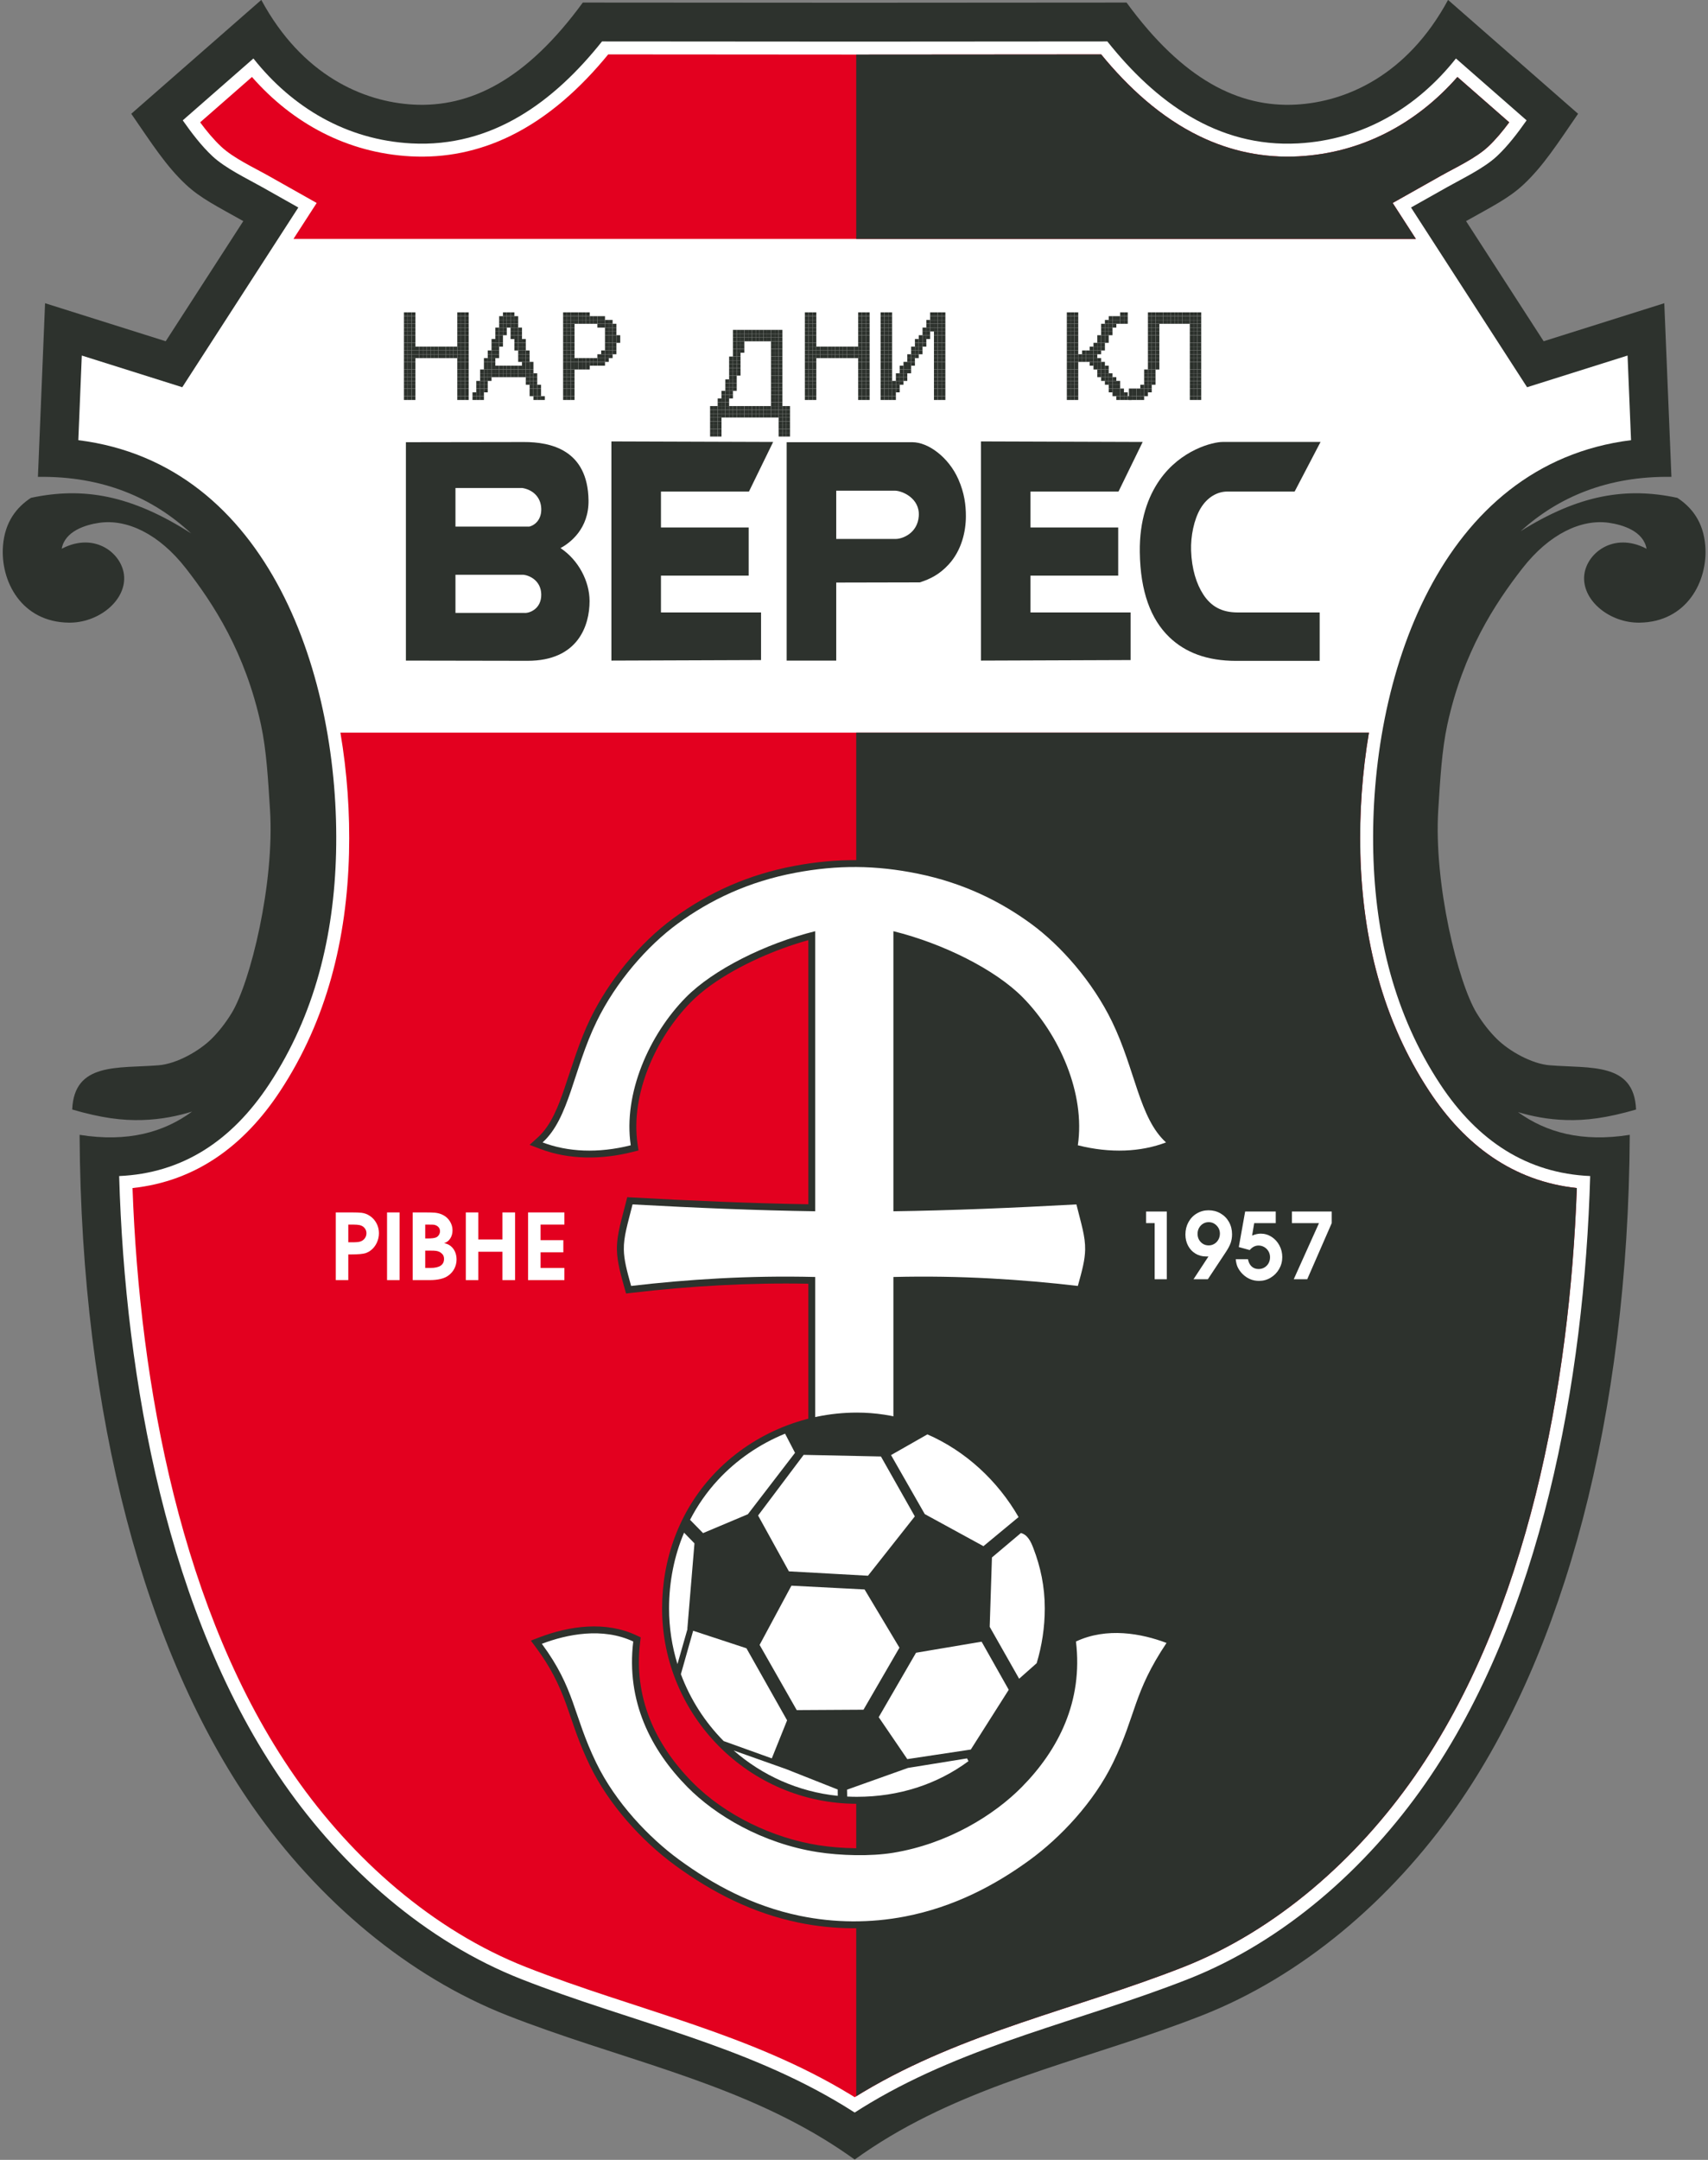 <?xml version="1.0" encoding="UTF-8"?>
<svg xmlns="http://www.w3.org/2000/svg" xmlns:xlink="http://www.w3.org/1999/xlink" width="448.6pt" height="567pt" viewBox="0 0 448.6 567" version="1.1">
<rect x="0" y="0" width="448.6" height="567" fill="#808080" stroke="none"/>
<defs>
<g>
<symbol overflow="visible" id="glyph1-0">
<path style="stroke:none;" d="M 1.672 0 L 1.672 -7.5 L 7.672 -7.5 L 7.672 0 Z M 1.859 -0.188 L 7.484 -0.188 L 7.484 -7.312 L 1.859 -7.312 Z M 1.859 -0.188 "/>
</symbol>
<symbol overflow="visible" id="glyph1-1">
<path style="stroke:none;" d=""/>
</symbol>
<symbol overflow="visible" id="glyph0-0">
<g transform="matrix(1,0,0,1,2,-23)">
<rect x="0" y="0" width="1" height="1"/>
<rect x="1" y="0" width="1" height="1"/>
<rect x="2" y="0" width="1" height="1"/>
<rect x="14" y="0" width="1" height="1"/>
<rect x="15" y="0" width="1" height="1"/>
<rect x="16" y="0" width="1" height="1"/>
<rect x="0" y="1" width="1" height="1"/>
<rect x="1" y="1" width="1" height="1"/>
<rect x="2" y="1" width="1" height="1"/>
<rect x="14" y="1" width="1" height="1"/>
<rect x="15" y="1" width="1" height="1"/>
<rect x="16" y="1" width="1" height="1"/>
<rect x="0" y="2" width="1" height="1"/>
<rect x="1" y="2" width="1" height="1"/>
<rect x="2" y="2" width="1" height="1"/>
<rect x="14" y="2" width="1" height="1"/>
<rect x="15" y="2" width="1" height="1"/>
<rect x="16" y="2" width="1" height="1"/>
<rect x="0" y="3" width="1" height="1"/>
<rect x="1" y="3" width="1" height="1"/>
<rect x="2" y="3" width="1" height="1"/>
<rect x="14" y="3" width="1" height="1"/>
<rect x="15" y="3" width="1" height="1"/>
<rect x="16" y="3" width="1" height="1"/>
<rect x="0" y="4" width="1" height="1"/>
<rect x="1" y="4" width="1" height="1"/>
<rect x="2" y="4" width="1" height="1"/>
<rect x="14" y="4" width="1" height="1"/>
<rect x="15" y="4" width="1" height="1"/>
<rect x="16" y="4" width="1" height="1"/>
<rect x="0" y="5" width="1" height="1"/>
<rect x="1" y="5" width="1" height="1"/>
<rect x="2" y="5" width="1" height="1"/>
<rect x="14" y="5" width="1" height="1"/>
<rect x="15" y="5" width="1" height="1"/>
<rect x="16" y="5" width="1" height="1"/>
<rect x="0" y="6" width="1" height="1"/>
<rect x="1" y="6" width="1" height="1"/>
<rect x="2" y="6" width="1" height="1"/>
<rect x="14" y="6" width="1" height="1"/>
<rect x="15" y="6" width="1" height="1"/>
<rect x="16" y="6" width="1" height="1"/>
<rect x="0" y="7" width="1" height="1"/>
<rect x="1" y="7" width="1" height="1"/>
<rect x="2" y="7" width="1" height="1"/>
<rect x="14" y="7" width="1" height="1"/>
<rect x="15" y="7" width="1" height="1"/>
<rect x="16" y="7" width="1" height="1"/>
<rect x="0" y="8" width="1" height="1"/>
<rect x="1" y="8" width="1" height="1"/>
<rect x="2" y="8" width="1" height="1"/>
<rect x="14" y="8" width="1" height="1"/>
<rect x="15" y="8" width="1" height="1"/>
<rect x="16" y="8" width="1" height="1"/>
<rect x="0" y="9" width="1" height="1"/>
<rect x="1" y="9" width="1" height="1"/>
<rect x="2" y="9" width="1" height="1"/>
<rect x="3" y="9" width="1" height="1"/>
<rect x="4" y="9" width="1" height="1"/>
<rect x="5" y="9" width="1" height="1"/>
<rect x="6" y="9" width="1" height="1"/>
<rect x="7" y="9" width="1" height="1"/>
<rect x="8" y="9" width="1" height="1"/>
<rect x="9" y="9" width="1" height="1"/>
<rect x="10" y="9" width="1" height="1"/>
<rect x="11" y="9" width="1" height="1"/>
<rect x="12" y="9" width="1" height="1"/>
<rect x="13" y="9" width="1" height="1"/>
<rect x="14" y="9" width="1" height="1"/>
<rect x="15" y="9" width="1" height="1"/>
<rect x="16" y="9" width="1" height="1"/>
<rect x="0" y="10" width="1" height="1"/>
<rect x="1" y="10" width="1" height="1"/>
<rect x="2" y="10" width="1" height="1"/>
<rect x="3" y="10" width="1" height="1"/>
<rect x="4" y="10" width="1" height="1"/>
<rect x="5" y="10" width="1" height="1"/>
<rect x="6" y="10" width="1" height="1"/>
<rect x="7" y="10" width="1" height="1"/>
<rect x="8" y="10" width="1" height="1"/>
<rect x="9" y="10" width="1" height="1"/>
<rect x="10" y="10" width="1" height="1"/>
<rect x="11" y="10" width="1" height="1"/>
<rect x="12" y="10" width="1" height="1"/>
<rect x="13" y="10" width="1" height="1"/>
<rect x="14" y="10" width="1" height="1"/>
<rect x="15" y="10" width="1" height="1"/>
<rect x="16" y="10" width="1" height="1"/>
<rect x="0" y="11" width="1" height="1"/>
<rect x="1" y="11" width="1" height="1"/>
<rect x="2" y="11" width="1" height="1"/>
<rect x="3" y="11" width="1" height="1"/>
<rect x="4" y="11" width="1" height="1"/>
<rect x="5" y="11" width="1" height="1"/>
<rect x="6" y="11" width="1" height="1"/>
<rect x="7" y="11" width="1" height="1"/>
<rect x="8" y="11" width="1" height="1"/>
<rect x="9" y="11" width="1" height="1"/>
<rect x="10" y="11" width="1" height="1"/>
<rect x="11" y="11" width="1" height="1"/>
<rect x="12" y="11" width="1" height="1"/>
<rect x="13" y="11" width="1" height="1"/>
<rect x="14" y="11" width="1" height="1"/>
<rect x="15" y="11" width="1" height="1"/>
<rect x="16" y="11" width="1" height="1"/>
<rect x="0" y="12" width="1" height="1"/>
<rect x="1" y="12" width="1" height="1"/>
<rect x="2" y="12" width="1" height="1"/>
<rect x="14" y="12" width="1" height="1"/>
<rect x="15" y="12" width="1" height="1"/>
<rect x="16" y="12" width="1" height="1"/>
<rect x="0" y="13" width="1" height="1"/>
<rect x="1" y="13" width="1" height="1"/>
<rect x="2" y="13" width="1" height="1"/>
<rect x="14" y="13" width="1" height="1"/>
<rect x="15" y="13" width="1" height="1"/>
<rect x="16" y="13" width="1" height="1"/>
<rect x="0" y="14" width="1" height="1"/>
<rect x="1" y="14" width="1" height="1"/>
<rect x="2" y="14" width="1" height="1"/>
<rect x="14" y="14" width="1" height="1"/>
<rect x="15" y="14" width="1" height="1"/>
<rect x="16" y="14" width="1" height="1"/>
<rect x="0" y="15" width="1" height="1"/>
<rect x="1" y="15" width="1" height="1"/>
<rect x="2" y="15" width="1" height="1"/>
<rect x="14" y="15" width="1" height="1"/>
<rect x="15" y="15" width="1" height="1"/>
<rect x="16" y="15" width="1" height="1"/>
<rect x="0" y="16" width="1" height="1"/>
<rect x="1" y="16" width="1" height="1"/>
<rect x="2" y="16" width="1" height="1"/>
<rect x="14" y="16" width="1" height="1"/>
<rect x="15" y="16" width="1" height="1"/>
<rect x="16" y="16" width="1" height="1"/>
<rect x="0" y="17" width="1" height="1"/>
<rect x="1" y="17" width="1" height="1"/>
<rect x="2" y="17" width="1" height="1"/>
<rect x="14" y="17" width="1" height="1"/>
<rect x="15" y="17" width="1" height="1"/>
<rect x="16" y="17" width="1" height="1"/>
<rect x="0" y="18" width="1" height="1"/>
<rect x="1" y="18" width="1" height="1"/>
<rect x="2" y="18" width="1" height="1"/>
<rect x="14" y="18" width="1" height="1"/>
<rect x="15" y="18" width="1" height="1"/>
<rect x="16" y="18" width="1" height="1"/>
<rect x="0" y="19" width="1" height="1"/>
<rect x="1" y="19" width="1" height="1"/>
<rect x="2" y="19" width="1" height="1"/>
<rect x="14" y="19" width="1" height="1"/>
<rect x="15" y="19" width="1" height="1"/>
<rect x="16" y="19" width="1" height="1"/>
<rect x="0" y="20" width="1" height="1"/>
<rect x="1" y="20" width="1" height="1"/>
<rect x="2" y="20" width="1" height="1"/>
<rect x="14" y="20" width="1" height="1"/>
<rect x="15" y="20" width="1" height="1"/>
<rect x="16" y="20" width="1" height="1"/>
<rect x="0" y="21" width="1" height="1"/>
<rect x="1" y="21" width="1" height="1"/>
<rect x="2" y="21" width="1" height="1"/>
<rect x="14" y="21" width="1" height="1"/>
<rect x="15" y="21" width="1" height="1"/>
<rect x="16" y="21" width="1" height="1"/>
<rect x="0" y="22" width="1" height="1"/>
<rect x="1" y="22" width="1" height="1"/>
<rect x="2" y="22" width="1" height="1"/>
<rect x="14" y="22" width="1" height="1"/>
<rect x="15" y="22" width="1" height="1"/>
<rect x="16" y="22" width="1" height="1"/>
</g>
</symbol>
<symbol overflow="visible" id="glyph0-1">
<g transform="matrix(1,0,0,1,-1,-23)">
<rect x="9" y="0" width="1" height="1"/>
<rect x="10" y="0" width="1" height="1"/>
<rect x="11" y="0" width="1" height="1"/>
<rect x="8" y="1" width="1" height="1"/>
<rect x="9" y="1" width="1" height="1"/>
<rect x="10" y="1" width="1" height="1"/>
<rect x="11" y="1" width="1" height="1"/>
<rect x="12" y="1" width="1" height="1"/>
<rect x="8" y="2" width="1" height="1"/>
<rect x="9" y="2" width="1" height="1"/>
<rect x="10" y="2" width="1" height="1"/>
<rect x="11" y="2" width="1" height="1"/>
<rect x="12" y="2" width="1" height="1"/>
<rect x="8" y="3" width="1" height="1"/>
<rect x="9" y="3" width="1" height="1"/>
<rect x="10" y="3" width="1" height="1"/>
<rect x="11" y="3" width="1" height="1"/>
<rect x="12" y="3" width="1" height="1"/>
<rect x="7" y="4" width="1" height="1"/>
<rect x="8" y="4" width="1" height="1"/>
<rect x="9" y="4" width="1" height="1"/>
<rect x="11" y="4" width="1" height="1"/>
<rect x="12" y="4" width="1" height="1"/>
<rect x="13" y="4" width="1" height="1"/>
<rect x="7" y="5" width="1" height="1"/>
<rect x="8" y="5" width="1" height="1"/>
<rect x="9" y="5" width="1" height="1"/>
<rect x="11" y="5" width="1" height="1"/>
<rect x="12" y="5" width="1" height="1"/>
<rect x="13" y="5" width="1" height="1"/>
<rect x="7" y="6" width="1" height="1"/>
<rect x="8" y="6" width="1" height="1"/>
<rect x="11" y="6" width="1" height="1"/>
<rect x="12" y="6" width="1" height="1"/>
<rect x="13" y="6" width="1" height="1"/>
<rect x="6" y="7" width="1" height="1"/>
<rect x="7" y="7" width="1" height="1"/>
<rect x="8" y="7" width="1" height="1"/>
<rect x="12" y="7" width="1" height="1"/>
<rect x="13" y="7" width="1" height="1"/>
<rect x="14" y="7" width="1" height="1"/>
<rect x="6" y="8" width="1" height="1"/>
<rect x="7" y="8" width="1" height="1"/>
<rect x="8" y="8" width="1" height="1"/>
<rect x="12" y="8" width="1" height="1"/>
<rect x="13" y="8" width="1" height="1"/>
<rect x="14" y="8" width="1" height="1"/>
<rect x="6" y="9" width="1" height="1"/>
<rect x="7" y="9" width="1" height="1"/>
<rect x="12" y="9" width="1" height="1"/>
<rect x="13" y="9" width="1" height="1"/>
<rect x="14" y="9" width="1" height="1"/>
<rect x="5" y="10" width="1" height="1"/>
<rect x="6" y="10" width="1" height="1"/>
<rect x="7" y="10" width="1" height="1"/>
<rect x="13" y="10" width="1" height="1"/>
<rect x="14" y="10" width="1" height="1"/>
<rect x="15" y="10" width="1" height="1"/>
<rect x="5" y="11" width="1" height="1"/>
<rect x="6" y="11" width="1" height="1"/>
<rect x="7" y="11" width="1" height="1"/>
<rect x="13" y="11" width="1" height="1"/>
<rect x="14" y="11" width="1" height="1"/>
<rect x="15" y="11" width="1" height="1"/>
<rect x="4" y="12" width="1" height="1"/>
<rect x="5" y="12" width="1" height="1"/>
<rect x="6" y="12" width="1" height="1"/>
<rect x="13" y="12" width="1" height="1"/>
<rect x="14" y="12" width="1" height="1"/>
<rect x="15" y="12" width="1" height="1"/>
<rect x="4" y="13" width="1" height="1"/>
<rect x="5" y="13" width="1" height="1"/>
<rect x="6" y="13" width="1" height="1"/>
<rect x="14" y="13" width="1" height="1"/>
<rect x="15" y="13" width="1" height="1"/>
<rect x="16" y="13" width="1" height="1"/>
<rect x="4" y="14" width="1" height="1"/>
<rect x="5" y="14" width="1" height="1"/>
<rect x="6" y="14" width="1" height="1"/>
<rect x="7" y="14" width="1" height="1"/>
<rect x="8" y="14" width="1" height="1"/>
<rect x="9" y="14" width="1" height="1"/>
<rect x="10" y="14" width="1" height="1"/>
<rect x="11" y="14" width="1" height="1"/>
<rect x="12" y="14" width="1" height="1"/>
<rect x="13" y="14" width="1" height="1"/>
<rect x="14" y="14" width="1" height="1"/>
<rect x="15" y="14" width="1" height="1"/>
<rect x="16" y="14" width="1" height="1"/>
<rect x="3" y="15" width="1" height="1"/>
<rect x="4" y="15" width="1" height="1"/>
<rect x="5" y="15" width="1" height="1"/>
<rect x="6" y="15" width="1" height="1"/>
<rect x="7" y="15" width="1" height="1"/>
<rect x="8" y="15" width="1" height="1"/>
<rect x="9" y="15" width="1" height="1"/>
<rect x="10" y="15" width="1" height="1"/>
<rect x="11" y="15" width="1" height="1"/>
<rect x="12" y="15" width="1" height="1"/>
<rect x="13" y="15" width="1" height="1"/>
<rect x="14" y="15" width="1" height="1"/>
<rect x="15" y="15" width="1" height="1"/>
<rect x="16" y="15" width="1" height="1"/>
<rect x="3" y="16" width="1" height="1"/>
<rect x="4" y="16" width="1" height="1"/>
<rect x="5" y="16" width="1" height="1"/>
<rect x="6" y="16" width="1" height="1"/>
<rect x="7" y="16" width="1" height="1"/>
<rect x="8" y="16" width="1" height="1"/>
<rect x="9" y="16" width="1" height="1"/>
<rect x="10" y="16" width="1" height="1"/>
<rect x="11" y="16" width="1" height="1"/>
<rect x="12" y="16" width="1" height="1"/>
<rect x="13" y="16" width="1" height="1"/>
<rect x="14" y="16" width="1" height="1"/>
<rect x="15" y="16" width="1" height="1"/>
<rect x="16" y="16" width="1" height="1"/>
<rect x="17" y="16" width="1" height="1"/>
<rect x="3" y="17" width="1" height="1"/>
<rect x="4" y="17" width="1" height="1"/>
<rect x="5" y="17" width="1" height="1"/>
<rect x="15" y="17" width="1" height="1"/>
<rect x="16" y="17" width="1" height="1"/>
<rect x="17" y="17" width="1" height="1"/>
<rect x="2" y="18" width="1" height="1"/>
<rect x="3" y="18" width="1" height="1"/>
<rect x="4" y="18" width="1" height="1"/>
<rect x="15" y="18" width="1" height="1"/>
<rect x="16" y="18" width="1" height="1"/>
<rect x="17" y="18" width="1" height="1"/>
<rect x="2" y="19" width="1" height="1"/>
<rect x="3" y="19" width="1" height="1"/>
<rect x="4" y="19" width="1" height="1"/>
<rect x="16" y="19" width="1" height="1"/>
<rect x="17" y="19" width="1" height="1"/>
<rect x="18" y="19" width="1" height="1"/>
<rect x="2" y="20" width="1" height="1"/>
<rect x="3" y="20" width="1" height="1"/>
<rect x="4" y="20" width="1" height="1"/>
<rect x="16" y="20" width="1" height="1"/>
<rect x="17" y="20" width="1" height="1"/>
<rect x="18" y="20" width="1" height="1"/>
<rect x="1" y="21" width="1" height="1"/>
<rect x="2" y="21" width="1" height="1"/>
<rect x="3" y="21" width="1" height="1"/>
<rect x="16" y="21" width="1" height="1"/>
<rect x="17" y="21" width="1" height="1"/>
<rect x="18" y="21" width="1" height="1"/>
<rect x="1" y="22" width="1" height="1"/>
<rect x="2" y="22" width="1" height="1"/>
<rect x="3" y="22" width="1" height="1"/>
<rect x="17" y="22" width="1" height="1"/>
<rect x="18" y="22" width="1" height="1"/>
<rect x="19" y="22" width="1" height="1"/>
</g>
</symbol>
<symbol overflow="visible" id="glyph0-2">
<g transform="matrix(1,0,0,1,2,-23)">
<rect x="0" y="0" width="1" height="1"/>
<rect x="1" y="0" width="1" height="1"/>
<rect x="2" y="0" width="1" height="1"/>
<rect x="3" y="0" width="1" height="1"/>
<rect x="4" y="0" width="1" height="1"/>
<rect x="5" y="0" width="1" height="1"/>
<rect x="6" y="0" width="1" height="1"/>
<rect x="0" y="1" width="1" height="1"/>
<rect x="1" y="1" width="1" height="1"/>
<rect x="2" y="1" width="1" height="1"/>
<rect x="3" y="1" width="1" height="1"/>
<rect x="4" y="1" width="1" height="1"/>
<rect x="5" y="1" width="1" height="1"/>
<rect x="6" y="1" width="1" height="1"/>
<rect x="7" y="1" width="1" height="1"/>
<rect x="8" y="1" width="1" height="1"/>
<rect x="9" y="1" width="1" height="1"/>
<rect x="10" y="1" width="1" height="1"/>
<rect x="0" y="2" width="1" height="1"/>
<rect x="1" y="2" width="1" height="1"/>
<rect x="2" y="2" width="1" height="1"/>
<rect x="3" y="2" width="1" height="1"/>
<rect x="4" y="2" width="1" height="1"/>
<rect x="5" y="2" width="1" height="1"/>
<rect x="6" y="2" width="1" height="1"/>
<rect x="7" y="2" width="1" height="1"/>
<rect x="8" y="2" width="1" height="1"/>
<rect x="9" y="2" width="1" height="1"/>
<rect x="10" y="2" width="1" height="1"/>
<rect x="11" y="2" width="1" height="1"/>
<rect x="12" y="2" width="1" height="1"/>
<rect x="0" y="3" width="1" height="1"/>
<rect x="1" y="3" width="1" height="1"/>
<rect x="2" y="3" width="1" height="1"/>
<rect x="9" y="3" width="1" height="1"/>
<rect x="10" y="3" width="1" height="1"/>
<rect x="11" y="3" width="1" height="1"/>
<rect x="12" y="3" width="1" height="1"/>
<rect x="13" y="3" width="1" height="1"/>
<rect x="0" y="4" width="1" height="1"/>
<rect x="1" y="4" width="1" height="1"/>
<rect x="2" y="4" width="1" height="1"/>
<rect x="11" y="4" width="1" height="1"/>
<rect x="12" y="4" width="1" height="1"/>
<rect x="13" y="4" width="1" height="1"/>
<rect x="0" y="5" width="1" height="1"/>
<rect x="1" y="5" width="1" height="1"/>
<rect x="2" y="5" width="1" height="1"/>
<rect x="11" y="5" width="1" height="1"/>
<rect x="12" y="5" width="1" height="1"/>
<rect x="13" y="5" width="1" height="1"/>
<rect x="0" y="6" width="1" height="1"/>
<rect x="1" y="6" width="1" height="1"/>
<rect x="2" y="6" width="1" height="1"/>
<rect x="11" y="6" width="1" height="1"/>
<rect x="12" y="6" width="1" height="1"/>
<rect x="13" y="6" width="1" height="1"/>
<rect x="14" y="6" width="1" height="1"/>
<rect x="0" y="7" width="1" height="1"/>
<rect x="1" y="7" width="1" height="1"/>
<rect x="2" y="7" width="1" height="1"/>
<rect x="11" y="7" width="1" height="1"/>
<rect x="12" y="7" width="1" height="1"/>
<rect x="13" y="7" width="1" height="1"/>
<rect x="14" y="7" width="1" height="1"/>
<rect x="0" y="8" width="1" height="1"/>
<rect x="1" y="8" width="1" height="1"/>
<rect x="2" y="8" width="1" height="1"/>
<rect x="11" y="8" width="1" height="1"/>
<rect x="12" y="8" width="1" height="1"/>
<rect x="13" y="8" width="1" height="1"/>
<rect x="0" y="9" width="1" height="1"/>
<rect x="1" y="9" width="1" height="1"/>
<rect x="2" y="9" width="1" height="1"/>
<rect x="11" y="9" width="1" height="1"/>
<rect x="12" y="9" width="1" height="1"/>
<rect x="13" y="9" width="1" height="1"/>
<rect x="0" y="10" width="1" height="1"/>
<rect x="1" y="10" width="1" height="1"/>
<rect x="2" y="10" width="1" height="1"/>
<rect x="10" y="10" width="1" height="1"/>
<rect x="11" y="10" width="1" height="1"/>
<rect x="12" y="10" width="1" height="1"/>
<rect x="13" y="10" width="1" height="1"/>
<rect x="0" y="11" width="1" height="1"/>
<rect x="1" y="11" width="1" height="1"/>
<rect x="2" y="11" width="1" height="1"/>
<rect x="9" y="11" width="1" height="1"/>
<rect x="10" y="11" width="1" height="1"/>
<rect x="11" y="11" width="1" height="1"/>
<rect x="12" y="11" width="1" height="1"/>
<rect x="0" y="12" width="1" height="1"/>
<rect x="1" y="12" width="1" height="1"/>
<rect x="2" y="12" width="1" height="1"/>
<rect x="3" y="12" width="1" height="1"/>
<rect x="4" y="12" width="1" height="1"/>
<rect x="5" y="12" width="1" height="1"/>
<rect x="6" y="12" width="1" height="1"/>
<rect x="7" y="12" width="1" height="1"/>
<rect x="8" y="12" width="1" height="1"/>
<rect x="9" y="12" width="1" height="1"/>
<rect x="10" y="12" width="1" height="1"/>
<rect x="11" y="12" width="1" height="1"/>
<rect x="0" y="13" width="1" height="1"/>
<rect x="1" y="13" width="1" height="1"/>
<rect x="2" y="13" width="1" height="1"/>
<rect x="3" y="13" width="1" height="1"/>
<rect x="4" y="13" width="1" height="1"/>
<rect x="5" y="13" width="1" height="1"/>
<rect x="6" y="13" width="1" height="1"/>
<rect x="7" y="13" width="1" height="1"/>
<rect x="8" y="13" width="1" height="1"/>
<rect x="9" y="13" width="1" height="1"/>
<rect x="10" y="13" width="1" height="1"/>
<rect x="0" y="14" width="1" height="1"/>
<rect x="1" y="14" width="1" height="1"/>
<rect x="2" y="14" width="1" height="1"/>
<rect x="3" y="14" width="1" height="1"/>
<rect x="4" y="14" width="1" height="1"/>
<rect x="5" y="14" width="1" height="1"/>
<rect x="6" y="14" width="1" height="1"/>
<rect x="0" y="15" width="1" height="1"/>
<rect x="1" y="15" width="1" height="1"/>
<rect x="2" y="15" width="1" height="1"/>
<rect x="0" y="16" width="1" height="1"/>
<rect x="1" y="16" width="1" height="1"/>
<rect x="2" y="16" width="1" height="1"/>
<rect x="0" y="17" width="1" height="1"/>
<rect x="1" y="17" width="1" height="1"/>
<rect x="2" y="17" width="1" height="1"/>
<rect x="0" y="18" width="1" height="1"/>
<rect x="1" y="18" width="1" height="1"/>
<rect x="2" y="18" width="1" height="1"/>
<rect x="0" y="19" width="1" height="1"/>
<rect x="1" y="19" width="1" height="1"/>
<rect x="2" y="19" width="1" height="1"/>
<rect x="0" y="20" width="1" height="1"/>
<rect x="1" y="20" width="1" height="1"/>
<rect x="2" y="20" width="1" height="1"/>
<rect x="0" y="21" width="1" height="1"/>
<rect x="1" y="21" width="1" height="1"/>
<rect x="2" y="21" width="1" height="1"/>
<rect x="0" y="22" width="1" height="1"/>
<rect x="1" y="22" width="1" height="1"/>
<rect x="2" y="22" width="1" height="1"/>
</g>
</symbol>
<symbol overflow="visible" id="glyph0-3">
<g transform="matrix(1,0,0,1,0,-23)">
<rect x="6" y="0" width="1" height="1"/>
<rect x="7" y="0" width="1" height="1"/>
<rect x="8" y="0" width="1" height="1"/>
<rect x="9" y="0" width="1" height="1"/>
<rect x="10" y="0" width="1" height="1"/>
<rect x="11" y="0" width="1" height="1"/>
<rect x="12" y="0" width="1" height="1"/>
<rect x="13" y="0" width="1" height="1"/>
<rect x="14" y="0" width="1" height="1"/>
<rect x="15" y="0" width="1" height="1"/>
<rect x="16" y="0" width="1" height="1"/>
<rect x="17" y="0" width="1" height="1"/>
<rect x="18" y="0" width="1" height="1"/>
<rect x="6" y="1" width="1" height="1"/>
<rect x="7" y="1" width="1" height="1"/>
<rect x="8" y="1" width="1" height="1"/>
<rect x="9" y="1" width="1" height="1"/>
<rect x="10" y="1" width="1" height="1"/>
<rect x="11" y="1" width="1" height="1"/>
<rect x="12" y="1" width="1" height="1"/>
<rect x="13" y="1" width="1" height="1"/>
<rect x="14" y="1" width="1" height="1"/>
<rect x="15" y="1" width="1" height="1"/>
<rect x="16" y="1" width="1" height="1"/>
<rect x="17" y="1" width="1" height="1"/>
<rect x="18" y="1" width="1" height="1"/>
<rect x="6" y="2" width="1" height="1"/>
<rect x="7" y="2" width="1" height="1"/>
<rect x="8" y="2" width="1" height="1"/>
<rect x="9" y="2" width="1" height="1"/>
<rect x="10" y="2" width="1" height="1"/>
<rect x="11" y="2" width="1" height="1"/>
<rect x="12" y="2" width="1" height="1"/>
<rect x="13" y="2" width="1" height="1"/>
<rect x="14" y="2" width="1" height="1"/>
<rect x="15" y="2" width="1" height="1"/>
<rect x="16" y="2" width="1" height="1"/>
<rect x="17" y="2" width="1" height="1"/>
<rect x="18" y="2" width="1" height="1"/>
<rect x="6" y="3" width="1" height="1"/>
<rect x="7" y="3" width="1" height="1"/>
<rect x="8" y="3" width="1" height="1"/>
<rect x="16" y="3" width="1" height="1"/>
<rect x="17" y="3" width="1" height="1"/>
<rect x="18" y="3" width="1" height="1"/>
<rect x="6" y="4" width="1" height="1"/>
<rect x="7" y="4" width="1" height="1"/>
<rect x="8" y="4" width="1" height="1"/>
<rect x="16" y="4" width="1" height="1"/>
<rect x="17" y="4" width="1" height="1"/>
<rect x="18" y="4" width="1" height="1"/>
<rect x="6" y="5" width="1" height="1"/>
<rect x="7" y="5" width="1" height="1"/>
<rect x="8" y="5" width="1" height="1"/>
<rect x="16" y="5" width="1" height="1"/>
<rect x="17" y="5" width="1" height="1"/>
<rect x="18" y="5" width="1" height="1"/>
<rect x="6" y="6" width="1" height="1"/>
<rect x="7" y="6" width="1" height="1"/>
<rect x="16" y="6" width="1" height="1"/>
<rect x="17" y="6" width="1" height="1"/>
<rect x="18" y="6" width="1" height="1"/>
<rect x="5" y="7" width="1" height="1"/>
<rect x="6" y="7" width="1" height="1"/>
<rect x="7" y="7" width="1" height="1"/>
<rect x="16" y="7" width="1" height="1"/>
<rect x="17" y="7" width="1" height="1"/>
<rect x="18" y="7" width="1" height="1"/>
<rect x="5" y="8" width="1" height="1"/>
<rect x="6" y="8" width="1" height="1"/>
<rect x="7" y="8" width="1" height="1"/>
<rect x="16" y="8" width="1" height="1"/>
<rect x="17" y="8" width="1" height="1"/>
<rect x="18" y="8" width="1" height="1"/>
<rect x="5" y="9" width="1" height="1"/>
<rect x="6" y="9" width="1" height="1"/>
<rect x="7" y="9" width="1" height="1"/>
<rect x="16" y="9" width="1" height="1"/>
<rect x="17" y="9" width="1" height="1"/>
<rect x="18" y="9" width="1" height="1"/>
<rect x="5" y="10" width="1" height="1"/>
<rect x="6" y="10" width="1" height="1"/>
<rect x="7" y="10" width="1" height="1"/>
<rect x="16" y="10" width="1" height="1"/>
<rect x="17" y="10" width="1" height="1"/>
<rect x="18" y="10" width="1" height="1"/>
<rect x="5" y="11" width="1" height="1"/>
<rect x="6" y="11" width="1" height="1"/>
<rect x="7" y="11" width="1" height="1"/>
<rect x="16" y="11" width="1" height="1"/>
<rect x="17" y="11" width="1" height="1"/>
<rect x="18" y="11" width="1" height="1"/>
<rect x="5" y="12" width="1" height="1"/>
<rect x="6" y="12" width="1" height="1"/>
<rect x="16" y="12" width="1" height="1"/>
<rect x="17" y="12" width="1" height="1"/>
<rect x="18" y="12" width="1" height="1"/>
<rect x="4" y="13" width="1" height="1"/>
<rect x="5" y="13" width="1" height="1"/>
<rect x="6" y="13" width="1" height="1"/>
<rect x="16" y="13" width="1" height="1"/>
<rect x="17" y="13" width="1" height="1"/>
<rect x="18" y="13" width="1" height="1"/>
<rect x="4" y="14" width="1" height="1"/>
<rect x="5" y="14" width="1" height="1"/>
<rect x="6" y="14" width="1" height="1"/>
<rect x="16" y="14" width="1" height="1"/>
<rect x="17" y="14" width="1" height="1"/>
<rect x="18" y="14" width="1" height="1"/>
<rect x="4" y="15" width="1" height="1"/>
<rect x="5" y="15" width="1" height="1"/>
<rect x="6" y="15" width="1" height="1"/>
<rect x="16" y="15" width="1" height="1"/>
<rect x="17" y="15" width="1" height="1"/>
<rect x="18" y="15" width="1" height="1"/>
<rect x="3" y="16" width="1" height="1"/>
<rect x="4" y="16" width="1" height="1"/>
<rect x="5" y="16" width="1" height="1"/>
<rect x="16" y="16" width="1" height="1"/>
<rect x="17" y="16" width="1" height="1"/>
<rect x="18" y="16" width="1" height="1"/>
<rect x="3" y="17" width="1" height="1"/>
<rect x="4" y="17" width="1" height="1"/>
<rect x="5" y="17" width="1" height="1"/>
<rect x="16" y="17" width="1" height="1"/>
<rect x="17" y="17" width="1" height="1"/>
<rect x="18" y="17" width="1" height="1"/>
<rect x="2" y="18" width="1" height="1"/>
<rect x="3" y="18" width="1" height="1"/>
<rect x="4" y="18" width="1" height="1"/>
<rect x="16" y="18" width="1" height="1"/>
<rect x="17" y="18" width="1" height="1"/>
<rect x="18" y="18" width="1" height="1"/>
<rect x="2" y="19" width="1" height="1"/>
<rect x="3" y="19" width="1" height="1"/>
<rect x="4" y="19" width="1" height="1"/>
<rect x="16" y="19" width="1" height="1"/>
<rect x="17" y="19" width="1" height="1"/>
<rect x="18" y="19" width="1" height="1"/>
<rect x="0" y="20" width="1" height="1"/>
<rect x="1" y="20" width="1" height="1"/>
<rect x="2" y="20" width="1" height="1"/>
<rect x="3" y="20" width="1" height="1"/>
<rect x="4" y="20" width="1" height="1"/>
<rect x="5" y="20" width="1" height="1"/>
<rect x="6" y="20" width="1" height="1"/>
<rect x="7" y="20" width="1" height="1"/>
<rect x="8" y="20" width="1" height="1"/>
<rect x="9" y="20" width="1" height="1"/>
<rect x="10" y="20" width="1" height="1"/>
<rect x="11" y="20" width="1" height="1"/>
<rect x="12" y="20" width="1" height="1"/>
<rect x="13" y="20" width="1" height="1"/>
<rect x="14" y="20" width="1" height="1"/>
<rect x="15" y="20" width="1" height="1"/>
<rect x="16" y="20" width="1" height="1"/>
<rect x="17" y="20" width="1" height="1"/>
<rect x="18" y="20" width="1" height="1"/>
<rect x="19" y="20" width="1" height="1"/>
<rect x="20" y="20" width="1" height="1"/>
<rect x="0" y="21" width="1" height="1"/>
<rect x="1" y="21" width="1" height="1"/>
<rect x="2" y="21" width="1" height="1"/>
<rect x="3" y="21" width="1" height="1"/>
<rect x="4" y="21" width="1" height="1"/>
<rect x="5" y="21" width="1" height="1"/>
<rect x="6" y="21" width="1" height="1"/>
<rect x="7" y="21" width="1" height="1"/>
<rect x="8" y="21" width="1" height="1"/>
<rect x="9" y="21" width="1" height="1"/>
<rect x="10" y="21" width="1" height="1"/>
<rect x="11" y="21" width="1" height="1"/>
<rect x="12" y="21" width="1" height="1"/>
<rect x="13" y="21" width="1" height="1"/>
<rect x="14" y="21" width="1" height="1"/>
<rect x="15" y="21" width="1" height="1"/>
<rect x="16" y="21" width="1" height="1"/>
<rect x="17" y="21" width="1" height="1"/>
<rect x="18" y="21" width="1" height="1"/>
<rect x="19" y="21" width="1" height="1"/>
<rect x="20" y="21" width="1" height="1"/>
<rect x="0" y="22" width="1" height="1"/>
<rect x="1" y="22" width="1" height="1"/>
<rect x="2" y="22" width="1" height="1"/>
<rect x="3" y="22" width="1" height="1"/>
<rect x="4" y="22" width="1" height="1"/>
<rect x="5" y="22" width="1" height="1"/>
<rect x="6" y="22" width="1" height="1"/>
<rect x="7" y="22" width="1" height="1"/>
<rect x="8" y="22" width="1" height="1"/>
<rect x="9" y="22" width="1" height="1"/>
<rect x="10" y="22" width="1" height="1"/>
<rect x="11" y="22" width="1" height="1"/>
<rect x="12" y="22" width="1" height="1"/>
<rect x="13" y="22" width="1" height="1"/>
<rect x="14" y="22" width="1" height="1"/>
<rect x="15" y="22" width="1" height="1"/>
<rect x="16" y="22" width="1" height="1"/>
<rect x="17" y="22" width="1" height="1"/>
<rect x="18" y="22" width="1" height="1"/>
<rect x="19" y="22" width="1" height="1"/>
<rect x="20" y="22" width="1" height="1"/>
<rect x="0" y="23" width="1" height="1"/>
<rect x="1" y="23" width="1" height="1"/>
<rect x="2" y="23" width="1" height="1"/>
<rect x="18" y="23" width="1" height="1"/>
<rect x="19" y="23" width="1" height="1"/>
<rect x="20" y="23" width="1" height="1"/>
<rect x="0" y="24" width="1" height="1"/>
<rect x="1" y="24" width="1" height="1"/>
<rect x="2" y="24" width="1" height="1"/>
<rect x="18" y="24" width="1" height="1"/>
<rect x="19" y="24" width="1" height="1"/>
<rect x="20" y="24" width="1" height="1"/>
<rect x="0" y="25" width="1" height="1"/>
<rect x="1" y="25" width="1" height="1"/>
<rect x="2" y="25" width="1" height="1"/>
<rect x="18" y="25" width="1" height="1"/>
<rect x="19" y="25" width="1" height="1"/>
<rect x="20" y="25" width="1" height="1"/>
<rect x="0" y="26" width="1" height="1"/>
<rect x="1" y="26" width="1" height="1"/>
<rect x="2" y="26" width="1" height="1"/>
<rect x="18" y="26" width="1" height="1"/>
<rect x="19" y="26" width="1" height="1"/>
<rect x="20" y="26" width="1" height="1"/>
<rect x="0" y="27" width="1" height="1"/>
<rect x="1" y="27" width="1" height="1"/>
<rect x="2" y="27" width="1" height="1"/>
<rect x="18" y="27" width="1" height="1"/>
<rect x="19" y="27" width="1" height="1"/>
<rect x="20" y="27" width="1" height="1"/>
</g>
</symbol>
<symbol overflow="visible" id="glyph0-4">
<g transform="matrix(1,0,0,1,2,-23)">
<rect x="0" y="0" width="1" height="1"/>
<rect x="1" y="0" width="1" height="1"/>
<rect x="2" y="0" width="1" height="1"/>
<rect x="13" y="0" width="1" height="1"/>
<rect x="14" y="0" width="1" height="1"/>
<rect x="15" y="0" width="1" height="1"/>
<rect x="16" y="0" width="1" height="1"/>
<rect x="0" y="1" width="1" height="1"/>
<rect x="1" y="1" width="1" height="1"/>
<rect x="2" y="1" width="1" height="1"/>
<rect x="13" y="1" width="1" height="1"/>
<rect x="14" y="1" width="1" height="1"/>
<rect x="15" y="1" width="1" height="1"/>
<rect x="16" y="1" width="1" height="1"/>
<rect x="0" y="2" width="1" height="1"/>
<rect x="1" y="2" width="1" height="1"/>
<rect x="2" y="2" width="1" height="1"/>
<rect x="12" y="2" width="1" height="1"/>
<rect x="13" y="2" width="1" height="1"/>
<rect x="14" y="2" width="1" height="1"/>
<rect x="15" y="2" width="1" height="1"/>
<rect x="16" y="2" width="1" height="1"/>
<rect x="0" y="3" width="1" height="1"/>
<rect x="1" y="3" width="1" height="1"/>
<rect x="2" y="3" width="1" height="1"/>
<rect x="12" y="3" width="1" height="1"/>
<rect x="13" y="3" width="1" height="1"/>
<rect x="14" y="3" width="1" height="1"/>
<rect x="15" y="3" width="1" height="1"/>
<rect x="16" y="3" width="1" height="1"/>
<rect x="0" y="4" width="1" height="1"/>
<rect x="1" y="4" width="1" height="1"/>
<rect x="2" y="4" width="1" height="1"/>
<rect x="11" y="4" width="1" height="1"/>
<rect x="12" y="4" width="1" height="1"/>
<rect x="13" y="4" width="1" height="1"/>
<rect x="14" y="4" width="1" height="1"/>
<rect x="15" y="4" width="1" height="1"/>
<rect x="16" y="4" width="1" height="1"/>
<rect x="0" y="5" width="1" height="1"/>
<rect x="1" y="5" width="1" height="1"/>
<rect x="2" y="5" width="1" height="1"/>
<rect x="11" y="5" width="1" height="1"/>
<rect x="12" y="5" width="1" height="1"/>
<rect x="14" y="5" width="1" height="1"/>
<rect x="15" y="5" width="1" height="1"/>
<rect x="16" y="5" width="1" height="1"/>
<rect x="0" y="6" width="1" height="1"/>
<rect x="1" y="6" width="1" height="1"/>
<rect x="2" y="6" width="1" height="1"/>
<rect x="10" y="6" width="1" height="1"/>
<rect x="11" y="6" width="1" height="1"/>
<rect x="12" y="6" width="1" height="1"/>
<rect x="14" y="6" width="1" height="1"/>
<rect x="15" y="6" width="1" height="1"/>
<rect x="16" y="6" width="1" height="1"/>
<rect x="0" y="7" width="1" height="1"/>
<rect x="1" y="7" width="1" height="1"/>
<rect x="2" y="7" width="1" height="1"/>
<rect x="9" y="7" width="1" height="1"/>
<rect x="10" y="7" width="1" height="1"/>
<rect x="11" y="7" width="1" height="1"/>
<rect x="14" y="7" width="1" height="1"/>
<rect x="15" y="7" width="1" height="1"/>
<rect x="16" y="7" width="1" height="1"/>
<rect x="0" y="8" width="1" height="1"/>
<rect x="1" y="8" width="1" height="1"/>
<rect x="2" y="8" width="1" height="1"/>
<rect x="9" y="8" width="1" height="1"/>
<rect x="10" y="8" width="1" height="1"/>
<rect x="11" y="8" width="1" height="1"/>
<rect x="14" y="8" width="1" height="1"/>
<rect x="15" y="8" width="1" height="1"/>
<rect x="16" y="8" width="1" height="1"/>
<rect x="0" y="9" width="1" height="1"/>
<rect x="1" y="9" width="1" height="1"/>
<rect x="2" y="9" width="1" height="1"/>
<rect x="8" y="9" width="1" height="1"/>
<rect x="9" y="9" width="1" height="1"/>
<rect x="10" y="9" width="1" height="1"/>
<rect x="14" y="9" width="1" height="1"/>
<rect x="15" y="9" width="1" height="1"/>
<rect x="16" y="9" width="1" height="1"/>
<rect x="0" y="10" width="1" height="1"/>
<rect x="1" y="10" width="1" height="1"/>
<rect x="2" y="10" width="1" height="1"/>
<rect x="8" y="10" width="1" height="1"/>
<rect x="9" y="10" width="1" height="1"/>
<rect x="10" y="10" width="1" height="1"/>
<rect x="14" y="10" width="1" height="1"/>
<rect x="15" y="10" width="1" height="1"/>
<rect x="16" y="10" width="1" height="1"/>
<rect x="0" y="11" width="1" height="1"/>
<rect x="1" y="11" width="1" height="1"/>
<rect x="2" y="11" width="1" height="1"/>
<rect x="7" y="11" width="1" height="1"/>
<rect x="8" y="11" width="1" height="1"/>
<rect x="9" y="11" width="1" height="1"/>
<rect x="14" y="11" width="1" height="1"/>
<rect x="15" y="11" width="1" height="1"/>
<rect x="16" y="11" width="1" height="1"/>
<rect x="0" y="12" width="1" height="1"/>
<rect x="1" y="12" width="1" height="1"/>
<rect x="2" y="12" width="1" height="1"/>
<rect x="7" y="12" width="1" height="1"/>
<rect x="8" y="12" width="1" height="1"/>
<rect x="14" y="12" width="1" height="1"/>
<rect x="15" y="12" width="1" height="1"/>
<rect x="16" y="12" width="1" height="1"/>
<rect x="0" y="13" width="1" height="1"/>
<rect x="1" y="13" width="1" height="1"/>
<rect x="2" y="13" width="1" height="1"/>
<rect x="6" y="13" width="1" height="1"/>
<rect x="7" y="13" width="1" height="1"/>
<rect x="8" y="13" width="1" height="1"/>
<rect x="14" y="13" width="1" height="1"/>
<rect x="15" y="13" width="1" height="1"/>
<rect x="16" y="13" width="1" height="1"/>
<rect x="0" y="14" width="1" height="1"/>
<rect x="1" y="14" width="1" height="1"/>
<rect x="2" y="14" width="1" height="1"/>
<rect x="5" y="14" width="1" height="1"/>
<rect x="6" y="14" width="1" height="1"/>
<rect x="7" y="14" width="1" height="1"/>
<rect x="14" y="14" width="1" height="1"/>
<rect x="15" y="14" width="1" height="1"/>
<rect x="16" y="14" width="1" height="1"/>
<rect x="0" y="15" width="1" height="1"/>
<rect x="1" y="15" width="1" height="1"/>
<rect x="2" y="15" width="1" height="1"/>
<rect x="5" y="15" width="1" height="1"/>
<rect x="6" y="15" width="1" height="1"/>
<rect x="7" y="15" width="1" height="1"/>
<rect x="14" y="15" width="1" height="1"/>
<rect x="15" y="15" width="1" height="1"/>
<rect x="16" y="15" width="1" height="1"/>
<rect x="0" y="16" width="1" height="1"/>
<rect x="1" y="16" width="1" height="1"/>
<rect x="2" y="16" width="1" height="1"/>
<rect x="4" y="16" width="1" height="1"/>
<rect x="5" y="16" width="1" height="1"/>
<rect x="6" y="16" width="1" height="1"/>
<rect x="14" y="16" width="1" height="1"/>
<rect x="15" y="16" width="1" height="1"/>
<rect x="16" y="16" width="1" height="1"/>
<rect x="0" y="17" width="1" height="1"/>
<rect x="1" y="17" width="1" height="1"/>
<rect x="2" y="17" width="1" height="1"/>
<rect x="4" y="17" width="1" height="1"/>
<rect x="5" y="17" width="1" height="1"/>
<rect x="6" y="17" width="1" height="1"/>
<rect x="14" y="17" width="1" height="1"/>
<rect x="15" y="17" width="1" height="1"/>
<rect x="16" y="17" width="1" height="1"/>
<rect x="0" y="18" width="1" height="1"/>
<rect x="1" y="18" width="1" height="1"/>
<rect x="2" y="18" width="1" height="1"/>
<rect x="3" y="18" width="1" height="1"/>
<rect x="4" y="18" width="1" height="1"/>
<rect x="5" y="18" width="1" height="1"/>
<rect x="14" y="18" width="1" height="1"/>
<rect x="15" y="18" width="1" height="1"/>
<rect x="16" y="18" width="1" height="1"/>
<rect x="0" y="19" width="1" height="1"/>
<rect x="1" y="19" width="1" height="1"/>
<rect x="2" y="19" width="1" height="1"/>
<rect x="3" y="19" width="1" height="1"/>
<rect x="4" y="19" width="1" height="1"/>
<rect x="14" y="19" width="1" height="1"/>
<rect x="15" y="19" width="1" height="1"/>
<rect x="16" y="19" width="1" height="1"/>
<rect x="0" y="20" width="1" height="1"/>
<rect x="1" y="20" width="1" height="1"/>
<rect x="2" y="20" width="1" height="1"/>
<rect x="3" y="20" width="1" height="1"/>
<rect x="4" y="20" width="1" height="1"/>
<rect x="14" y="20" width="1" height="1"/>
<rect x="15" y="20" width="1" height="1"/>
<rect x="16" y="20" width="1" height="1"/>
<rect x="0" y="21" width="1" height="1"/>
<rect x="1" y="21" width="1" height="1"/>
<rect x="2" y="21" width="1" height="1"/>
<rect x="3" y="21" width="1" height="1"/>
<rect x="14" y="21" width="1" height="1"/>
<rect x="15" y="21" width="1" height="1"/>
<rect x="16" y="21" width="1" height="1"/>
<rect x="0" y="22" width="1" height="1"/>
<rect x="1" y="22" width="1" height="1"/>
<rect x="2" y="22" width="1" height="1"/>
<rect x="3" y="22" width="1" height="1"/>
<rect x="14" y="22" width="1" height="1"/>
<rect x="15" y="22" width="1" height="1"/>
<rect x="16" y="22" width="1" height="1"/>
</g>
</symbol>
<symbol overflow="visible" id="glyph0-5">
<g transform="matrix(1,0,0,1,2,-23)">
<rect x="0" y="0" width="1" height="1"/>
<rect x="1" y="0" width="1" height="1"/>
<rect x="2" y="0" width="1" height="1"/>
<rect x="14" y="0" width="1" height="1"/>
<rect x="15" y="0" width="1" height="1"/>
<rect x="0" y="1" width="1" height="1"/>
<rect x="1" y="1" width="1" height="1"/>
<rect x="2" y="1" width="1" height="1"/>
<rect x="11" y="1" width="1" height="1"/>
<rect x="12" y="1" width="1" height="1"/>
<rect x="13" y="1" width="1" height="1"/>
<rect x="14" y="1" width="1" height="1"/>
<rect x="15" y="1" width="1" height="1"/>
<rect x="0" y="2" width="1" height="1"/>
<rect x="1" y="2" width="1" height="1"/>
<rect x="2" y="2" width="1" height="1"/>
<rect x="10" y="2" width="1" height="1"/>
<rect x="11" y="2" width="1" height="1"/>
<rect x="12" y="2" width="1" height="1"/>
<rect x="13" y="2" width="1" height="1"/>
<rect x="14" y="2" width="1" height="1"/>
<rect x="15" y="2" width="1" height="1"/>
<rect x="0" y="3" width="1" height="1"/>
<rect x="1" y="3" width="1" height="1"/>
<rect x="2" y="3" width="1" height="1"/>
<rect x="9" y="3" width="1" height="1"/>
<rect x="10" y="3" width="1" height="1"/>
<rect x="11" y="3" width="1" height="1"/>
<rect x="12" y="3" width="1" height="1"/>
<rect x="0" y="4" width="1" height="1"/>
<rect x="1" y="4" width="1" height="1"/>
<rect x="2" y="4" width="1" height="1"/>
<rect x="9" y="4" width="1" height="1"/>
<rect x="10" y="4" width="1" height="1"/>
<rect x="11" y="4" width="1" height="1"/>
<rect x="0" y="5" width="1" height="1"/>
<rect x="1" y="5" width="1" height="1"/>
<rect x="2" y="5" width="1" height="1"/>
<rect x="9" y="5" width="1" height="1"/>
<rect x="10" y="5" width="1" height="1"/>
<rect x="11" y="5" width="1" height="1"/>
<rect x="0" y="6" width="1" height="1"/>
<rect x="1" y="6" width="1" height="1"/>
<rect x="2" y="6" width="1" height="1"/>
<rect x="8" y="6" width="1" height="1"/>
<rect x="9" y="6" width="1" height="1"/>
<rect x="10" y="6" width="1" height="1"/>
<rect x="0" y="7" width="1" height="1"/>
<rect x="1" y="7" width="1" height="1"/>
<rect x="2" y="7" width="1" height="1"/>
<rect x="8" y="7" width="1" height="1"/>
<rect x="9" y="7" width="1" height="1"/>
<rect x="10" y="7" width="1" height="1"/>
<rect x="0" y="8" width="1" height="1"/>
<rect x="1" y="8" width="1" height="1"/>
<rect x="2" y="8" width="1" height="1"/>
<rect x="7" y="8" width="1" height="1"/>
<rect x="8" y="8" width="1" height="1"/>
<rect x="9" y="8" width="1" height="1"/>
<rect x="0" y="9" width="1" height="1"/>
<rect x="1" y="9" width="1" height="1"/>
<rect x="2" y="9" width="1" height="1"/>
<rect x="6" y="9" width="1" height="1"/>
<rect x="7" y="9" width="1" height="1"/>
<rect x="8" y="9" width="1" height="1"/>
<rect x="9" y="9" width="1" height="1"/>
<rect x="0" y="10" width="1" height="1"/>
<rect x="1" y="10" width="1" height="1"/>
<rect x="2" y="10" width="1" height="1"/>
<rect x="4" y="10" width="1" height="1"/>
<rect x="5" y="10" width="1" height="1"/>
<rect x="6" y="10" width="1" height="1"/>
<rect x="7" y="10" width="1" height="1"/>
<rect x="8" y="10" width="1" height="1"/>
<rect x="0" y="11" width="1" height="1"/>
<rect x="1" y="11" width="1" height="1"/>
<rect x="2" y="11" width="1" height="1"/>
<rect x="3" y="11" width="1" height="1"/>
<rect x="4" y="11" width="1" height="1"/>
<rect x="5" y="11" width="1" height="1"/>
<rect x="6" y="11" width="1" height="1"/>
<rect x="7" y="11" width="1" height="1"/>
<rect x="0" y="12" width="1" height="1"/>
<rect x="1" y="12" width="1" height="1"/>
<rect x="2" y="12" width="1" height="1"/>
<rect x="3" y="12" width="1" height="1"/>
<rect x="4" y="12" width="1" height="1"/>
<rect x="5" y="12" width="1" height="1"/>
<rect x="6" y="12" width="1" height="1"/>
<rect x="7" y="12" width="1" height="1"/>
<rect x="8" y="12" width="1" height="1"/>
<rect x="0" y="13" width="1" height="1"/>
<rect x="1" y="13" width="1" height="1"/>
<rect x="2" y="13" width="1" height="1"/>
<rect x="6" y="13" width="1" height="1"/>
<rect x="7" y="13" width="1" height="1"/>
<rect x="8" y="13" width="1" height="1"/>
<rect x="9" y="13" width="1" height="1"/>
<rect x="0" y="14" width="1" height="1"/>
<rect x="1" y="14" width="1" height="1"/>
<rect x="2" y="14" width="1" height="1"/>
<rect x="7" y="14" width="1" height="1"/>
<rect x="8" y="14" width="1" height="1"/>
<rect x="9" y="14" width="1" height="1"/>
<rect x="10" y="14" width="1" height="1"/>
<rect x="0" y="15" width="1" height="1"/>
<rect x="1" y="15" width="1" height="1"/>
<rect x="2" y="15" width="1" height="1"/>
<rect x="8" y="15" width="1" height="1"/>
<rect x="9" y="15" width="1" height="1"/>
<rect x="10" y="15" width="1" height="1"/>
<rect x="0" y="16" width="1" height="1"/>
<rect x="1" y="16" width="1" height="1"/>
<rect x="2" y="16" width="1" height="1"/>
<rect x="8" y="16" width="1" height="1"/>
<rect x="9" y="16" width="1" height="1"/>
<rect x="10" y="16" width="1" height="1"/>
<rect x="11" y="16" width="1" height="1"/>
<rect x="0" y="17" width="1" height="1"/>
<rect x="1" y="17" width="1" height="1"/>
<rect x="2" y="17" width="1" height="1"/>
<rect x="9" y="17" width="1" height="1"/>
<rect x="10" y="17" width="1" height="1"/>
<rect x="11" y="17" width="1" height="1"/>
<rect x="12" y="17" width="1" height="1"/>
<rect x="0" y="18" width="1" height="1"/>
<rect x="1" y="18" width="1" height="1"/>
<rect x="2" y="18" width="1" height="1"/>
<rect x="10" y="18" width="1" height="1"/>
<rect x="11" y="18" width="1" height="1"/>
<rect x="12" y="18" width="1" height="1"/>
<rect x="13" y="18" width="1" height="1"/>
<rect x="0" y="19" width="1" height="1"/>
<rect x="1" y="19" width="1" height="1"/>
<rect x="2" y="19" width="1" height="1"/>
<rect x="11" y="19" width="1" height="1"/>
<rect x="12" y="19" width="1" height="1"/>
<rect x="13" y="19" width="1" height="1"/>
<rect x="0" y="20" width="1" height="1"/>
<rect x="1" y="20" width="1" height="1"/>
<rect x="2" y="20" width="1" height="1"/>
<rect x="11" y="20" width="1" height="1"/>
<rect x="12" y="20" width="1" height="1"/>
<rect x="13" y="20" width="1" height="1"/>
<rect x="14" y="20" width="1" height="1"/>
<rect x="0" y="21" width="1" height="1"/>
<rect x="1" y="21" width="1" height="1"/>
<rect x="2" y="21" width="1" height="1"/>
<rect x="12" y="21" width="1" height="1"/>
<rect x="13" y="21" width="1" height="1"/>
<rect x="14" y="21" width="1" height="1"/>
<rect x="15" y="21" width="1" height="1"/>
<rect x="0" y="22" width="1" height="1"/>
<rect x="1" y="22" width="1" height="1"/>
<rect x="2" y="22" width="1" height="1"/>
<rect x="13" y="22" width="1" height="1"/>
<rect x="14" y="22" width="1" height="1"/>
<rect x="15" y="22" width="1" height="1"/>
<rect x="16" y="22" width="1" height="1"/>
</g>
</symbol>
<symbol overflow="visible" id="glyph0-6">
<g transform="matrix(1,0,0,1,0,-23)">
<rect x="5" y="0" width="1" height="1"/>
<rect x="6" y="0" width="1" height="1"/>
<rect x="7" y="0" width="1" height="1"/>
<rect x="8" y="0" width="1" height="1"/>
<rect x="9" y="0" width="1" height="1"/>
<rect x="10" y="0" width="1" height="1"/>
<rect x="11" y="0" width="1" height="1"/>
<rect x="12" y="0" width="1" height="1"/>
<rect x="13" y="0" width="1" height="1"/>
<rect x="14" y="0" width="1" height="1"/>
<rect x="15" y="0" width="1" height="1"/>
<rect x="16" y="0" width="1" height="1"/>
<rect x="17" y="0" width="1" height="1"/>
<rect x="18" y="0" width="1" height="1"/>
<rect x="5" y="1" width="1" height="1"/>
<rect x="6" y="1" width="1" height="1"/>
<rect x="7" y="1" width="1" height="1"/>
<rect x="8" y="1" width="1" height="1"/>
<rect x="9" y="1" width="1" height="1"/>
<rect x="10" y="1" width="1" height="1"/>
<rect x="11" y="1" width="1" height="1"/>
<rect x="12" y="1" width="1" height="1"/>
<rect x="13" y="1" width="1" height="1"/>
<rect x="14" y="1" width="1" height="1"/>
<rect x="15" y="1" width="1" height="1"/>
<rect x="16" y="1" width="1" height="1"/>
<rect x="17" y="1" width="1" height="1"/>
<rect x="18" y="1" width="1" height="1"/>
<rect x="5" y="2" width="1" height="1"/>
<rect x="6" y="2" width="1" height="1"/>
<rect x="7" y="2" width="1" height="1"/>
<rect x="8" y="2" width="1" height="1"/>
<rect x="9" y="2" width="1" height="1"/>
<rect x="10" y="2" width="1" height="1"/>
<rect x="11" y="2" width="1" height="1"/>
<rect x="12" y="2" width="1" height="1"/>
<rect x="13" y="2" width="1" height="1"/>
<rect x="14" y="2" width="1" height="1"/>
<rect x="15" y="2" width="1" height="1"/>
<rect x="16" y="2" width="1" height="1"/>
<rect x="17" y="2" width="1" height="1"/>
<rect x="18" y="2" width="1" height="1"/>
<rect x="5" y="3" width="1" height="1"/>
<rect x="6" y="3" width="1" height="1"/>
<rect x="7" y="3" width="1" height="1"/>
<rect x="16" y="3" width="1" height="1"/>
<rect x="17" y="3" width="1" height="1"/>
<rect x="18" y="3" width="1" height="1"/>
<rect x="5" y="4" width="1" height="1"/>
<rect x="6" y="4" width="1" height="1"/>
<rect x="7" y="4" width="1" height="1"/>
<rect x="16" y="4" width="1" height="1"/>
<rect x="17" y="4" width="1" height="1"/>
<rect x="18" y="4" width="1" height="1"/>
<rect x="5" y="5" width="1" height="1"/>
<rect x="6" y="5" width="1" height="1"/>
<rect x="7" y="5" width="1" height="1"/>
<rect x="16" y="5" width="1" height="1"/>
<rect x="17" y="5" width="1" height="1"/>
<rect x="18" y="5" width="1" height="1"/>
<rect x="5" y="6" width="1" height="1"/>
<rect x="6" y="6" width="1" height="1"/>
<rect x="7" y="6" width="1" height="1"/>
<rect x="16" y="6" width="1" height="1"/>
<rect x="17" y="6" width="1" height="1"/>
<rect x="18" y="6" width="1" height="1"/>
<rect x="5" y="7" width="1" height="1"/>
<rect x="6" y="7" width="1" height="1"/>
<rect x="7" y="7" width="1" height="1"/>
<rect x="16" y="7" width="1" height="1"/>
<rect x="17" y="7" width="1" height="1"/>
<rect x="18" y="7" width="1" height="1"/>
<rect x="5" y="8" width="1" height="1"/>
<rect x="6" y="8" width="1" height="1"/>
<rect x="7" y="8" width="1" height="1"/>
<rect x="16" y="8" width="1" height="1"/>
<rect x="17" y="8" width="1" height="1"/>
<rect x="18" y="8" width="1" height="1"/>
<rect x="5" y="9" width="1" height="1"/>
<rect x="6" y="9" width="1" height="1"/>
<rect x="7" y="9" width="1" height="1"/>
<rect x="16" y="9" width="1" height="1"/>
<rect x="17" y="9" width="1" height="1"/>
<rect x="18" y="9" width="1" height="1"/>
<rect x="5" y="10" width="1" height="1"/>
<rect x="6" y="10" width="1" height="1"/>
<rect x="7" y="10" width="1" height="1"/>
<rect x="16" y="10" width="1" height="1"/>
<rect x="17" y="10" width="1" height="1"/>
<rect x="18" y="10" width="1" height="1"/>
<rect x="5" y="11" width="1" height="1"/>
<rect x="6" y="11" width="1" height="1"/>
<rect x="7" y="11" width="1" height="1"/>
<rect x="16" y="11" width="1" height="1"/>
<rect x="17" y="11" width="1" height="1"/>
<rect x="18" y="11" width="1" height="1"/>
<rect x="5" y="12" width="1" height="1"/>
<rect x="6" y="12" width="1" height="1"/>
<rect x="7" y="12" width="1" height="1"/>
<rect x="16" y="12" width="1" height="1"/>
<rect x="17" y="12" width="1" height="1"/>
<rect x="18" y="12" width="1" height="1"/>
<rect x="5" y="13" width="1" height="1"/>
<rect x="6" y="13" width="1" height="1"/>
<rect x="7" y="13" width="1" height="1"/>
<rect x="16" y="13" width="1" height="1"/>
<rect x="17" y="13" width="1" height="1"/>
<rect x="18" y="13" width="1" height="1"/>
<rect x="5" y="14" width="1" height="1"/>
<rect x="6" y="14" width="1" height="1"/>
<rect x="7" y="14" width="1" height="1"/>
<rect x="16" y="14" width="1" height="1"/>
<rect x="17" y="14" width="1" height="1"/>
<rect x="18" y="14" width="1" height="1"/>
<rect x="4" y="15" width="1" height="1"/>
<rect x="5" y="15" width="1" height="1"/>
<rect x="6" y="15" width="1" height="1"/>
<rect x="16" y="15" width="1" height="1"/>
<rect x="17" y="15" width="1" height="1"/>
<rect x="18" y="15" width="1" height="1"/>
<rect x="4" y="16" width="1" height="1"/>
<rect x="5" y="16" width="1" height="1"/>
<rect x="6" y="16" width="1" height="1"/>
<rect x="16" y="16" width="1" height="1"/>
<rect x="17" y="16" width="1" height="1"/>
<rect x="18" y="16" width="1" height="1"/>
<rect x="4" y="17" width="1" height="1"/>
<rect x="5" y="17" width="1" height="1"/>
<rect x="6" y="17" width="1" height="1"/>
<rect x="16" y="17" width="1" height="1"/>
<rect x="17" y="17" width="1" height="1"/>
<rect x="18" y="17" width="1" height="1"/>
<rect x="4" y="18" width="1" height="1"/>
<rect x="5" y="18" width="1" height="1"/>
<rect x="6" y="18" width="1" height="1"/>
<rect x="16" y="18" width="1" height="1"/>
<rect x="17" y="18" width="1" height="1"/>
<rect x="18" y="18" width="1" height="1"/>
<rect x="3" y="19" width="1" height="1"/>
<rect x="4" y="19" width="1" height="1"/>
<rect x="5" y="19" width="1" height="1"/>
<rect x="16" y="19" width="1" height="1"/>
<rect x="17" y="19" width="1" height="1"/>
<rect x="18" y="19" width="1" height="1"/>
<rect x="0" y="20" width="1" height="1"/>
<rect x="1" y="20" width="1" height="1"/>
<rect x="2" y="20" width="1" height="1"/>
<rect x="3" y="20" width="1" height="1"/>
<rect x="4" y="20" width="1" height="1"/>
<rect x="5" y="20" width="1" height="1"/>
<rect x="16" y="20" width="1" height="1"/>
<rect x="17" y="20" width="1" height="1"/>
<rect x="18" y="20" width="1" height="1"/>
<rect x="0" y="21" width="1" height="1"/>
<rect x="1" y="21" width="1" height="1"/>
<rect x="2" y="21" width="1" height="1"/>
<rect x="3" y="21" width="1" height="1"/>
<rect x="4" y="21" width="1" height="1"/>
<rect x="16" y="21" width="1" height="1"/>
<rect x="17" y="21" width="1" height="1"/>
<rect x="18" y="21" width="1" height="1"/>
<rect x="0" y="22" width="1" height="1"/>
<rect x="1" y="22" width="1" height="1"/>
<rect x="2" y="22" width="1" height="1"/>
<rect x="3" y="22" width="1" height="1"/>
<rect x="16" y="22" width="1" height="1"/>
<rect x="17" y="22" width="1" height="1"/>
<rect x="18" y="22" width="1" height="1"/>
</g>
</symbol>
</g>
</defs>
<g id="surface1">
<path style=" stroke:none;fill-rule:evenodd;fill:rgb(17.651%,19.604%,17.651%);fill-opacity:1;" d="M 11.836 79.598 L 43.523 89.582 L 63.902 58.043 C 57.062 54.191 52.66 52.055 48.781 48.414 C 43.629 43.586 39.934 37.793 34.477 29.867 L 68.629 -0.02 C 79.316 19.754 95.383 26.75 108.586 27.457 C 123.547 28.258 138.242 20.98 153.07 0.672 L 224.562 0.719 L 295.887 0.672 C 310.715 20.98 325.41 28.258 340.371 27.457 C 353.574 26.75 369.641 19.754 380.328 -0.02 L 414.477 29.867 C 409.02 37.793 405.328 43.586 400.176 48.414 C 396.293 52.055 391.895 54.191 385.055 58.043 L 405.434 89.582 L 437.117 79.598 L 438.996 125.184 C 422.164 124.93 409.227 130.535 399.379 139.453 C 414.668 129.875 427.086 127.809 440.543 130.691 C 444.242 133.113 447.387 136.922 447.887 143.27 C 448.621 152.551 443.051 163.309 430.586 163.457 C 422.941 163.547 415.77 157.879 416.062 151.441 C 416.34 145.465 423.66 139.422 432.461 144.055 C 431.637 139.395 426.137 137.742 422.555 137.238 C 415.336 136.219 406.93 140.121 399.859 149.188 C 392.594 158.508 384.258 171.273 380.133 190.25 C 378.688 196.902 378.262 204.648 377.758 212.527 C 376.52 231.922 382.934 257.969 387.867 266.004 C 389.457 268.598 391.227 270.832 393.059 272.656 C 396.344 275.934 402.309 279.277 407.031 279.652 C 417.715 280.508 429.195 278.809 429.707 291.266 C 422.043 293.492 416.559 294.188 411.266 294.023 C 406.422 293.875 402.262 293.012 398.703 291.949 C 406.086 297.277 415.492 299.91 428.051 297.91 C 427.648 372.223 410.641 434.008 382.695 474.105 C 365.363 498.977 341.793 518.844 315.664 529.094 C 287.727 540.047 259.137 545.73 233.816 560.793 C 230.613 562.695 227.508 564.742 224.477 566.91 C 221.84 565.023 219.148 563.227 216.379 561.539 C 190.758 545.918 161.688 540.227 133.293 529.094 C 107.164 518.844 83.594 498.977 66.262 474.105 C 38.316 434.008 21.309 372.223 20.906 297.91 C 33.578 299.93 43.039 297.23 50.453 291.805 C 46.789 292.93 42.473 293.867 37.406 294.023 C 32.113 294.188 26.629 293.492 18.965 291.266 C 19.48 278.809 30.961 280.508 41.645 279.652 C 46.363 279.277 52.328 275.934 55.617 272.656 C 57.445 270.832 59.215 268.598 60.809 266.004 C 65.742 257.969 72.156 231.922 70.914 212.527 C 70.41 204.648 69.988 196.902 68.543 190.25 C 64.418 171.273 56.078 158.508 48.812 149.188 C 41.742 140.121 33.34 136.219 26.117 137.238 C 22.535 137.742 17.039 139.395 16.211 144.055 C 25.016 139.422 32.336 145.465 32.609 151.441 C 32.906 157.879 25.73 163.547 18.09 163.457 C 5.621 163.309 0.055 152.551 0.785 143.27 C 1.289 136.922 4.434 133.113 8.133 130.691 C 21.852 127.754 34.488 129.957 50.191 140.02 C 40.27 130.777 27.145 124.926 9.961 125.184 Z M 11.836 79.598 "/>
<path style=" stroke:none;fill-rule:evenodd;fill:rgb(100%,100%,100%);fill-opacity:1;" d="M 417.656 308.73 C 401.137 308.008 388.125 299.574 378.262 284.625 C 366.23 266.383 361.227 245.547 360.691 223.906 C 359.555 178.09 378.066 121.832 428.387 115.551 L 427.473 93.336 L 401.082 101.652 L 370.598 54.473 L 380.047 49.152 C 384.125 46.855 389.781 44.172 393.195 40.969 C 396.004 38.34 398.562 35.004 400.957 31.594 L 382.398 15.352 C 372.254 28.164 357.996 36.734 340.914 37.645 C 319.66 38.781 303.371 26.613 290.84 10.879 L 224.562 10.926 L 158.117 10.879 C 145.586 26.613 129.293 38.781 108.039 37.645 C 90.961 36.734 76.699 28.164 66.559 15.352 L 48 31.594 C 50.391 35.004 52.953 38.34 55.762 40.969 C 59.176 44.172 64.832 46.855 68.91 49.152 L 78.355 54.473 L 47.875 101.652 L 21.484 93.336 L 20.57 115.551 C 70.891 121.832 89.402 178.09 88.266 223.906 C 87.73 245.547 82.727 266.383 70.695 284.625 C 60.832 299.574 47.82 308.008 31.297 308.73 C 32.852 362.379 44.023 424.348 74.633 468.273 C 90.043 490.383 111.73 509.676 137.02 519.59 C 165.52 530.766 195.195 536.672 221.691 552.828 C 222.629 553.398 223.559 553.98 224.48 554.574 C 225.836 553.699 227.211 552.848 228.602 552.02 C 254.75 536.469 283.961 530.562 311.938 519.59 C 337.223 509.676 358.914 490.383 374.32 468.273 C 404.934 424.348 416.105 362.379 417.656 308.73 Z M 417.656 308.73 "/>
<path style=" stroke:none;fill-rule:evenodd;fill:rgb(89.062%,0%,12.157%);fill-opacity:1;" d="M 414.152 311.879 C 397.441 310.102 384.773 300.672 375.422 286.496 C 363.043 267.73 357.844 246.281 357.289 223.988 C 357.027 213.438 357.777 202.754 359.551 192.32 L 89.406 192.32 C 91.18 202.754 91.93 213.438 91.668 223.988 C 91.113 246.281 85.914 267.73 73.531 286.496 C 64.184 300.672 51.516 310.102 34.805 311.879 C 36.668 363.535 47.621 423.559 77.426 466.328 C 92.453 487.891 113.605 506.758 138.262 516.426 C 166.918 527.664 196.832 533.684 223.465 549.922 C 223.801 550.129 224.141 550.336 224.48 550.547 C 225.27 550.055 226.062 549.574 226.863 549.098 C 253.141 533.465 282.566 527.453 310.695 516.426 C 335.348 506.758 356.504 487.891 371.531 466.328 C 401.336 423.559 412.289 363.535 414.152 311.879 Z M 371.875 62.715 L 365.781 53.285 L 378.375 46.188 C 382.273 43.992 387.633 41.523 390.871 38.488 C 392.891 36.594 394.707 34.379 396.391 32.117 L 382.781 20.207 C 372.043 32.441 357.676 40.156 341.098 41.043 C 331.977 41.531 323.258 39.73 315.043 35.75 C 304.867 30.816 296.34 22.98 289.215 14.281 L 224.559 14.328 L 159.742 14.281 C 152.617 22.98 144.09 30.816 133.914 35.75 C 125.699 39.73 116.98 41.531 107.859 41.043 C 91.281 40.156 76.91 32.441 66.176 20.207 L 52.566 32.117 C 54.246 34.379 56.066 36.594 58.086 38.488 C 61.324 41.523 66.684 43.992 70.582 46.188 L 83.176 53.285 L 77.082 62.715 Z M 371.875 62.715 "/>
<path style=" stroke:none;fill-rule:evenodd;fill:rgb(17.651%,19.604%,17.651%);fill-opacity:1;" d="M 414.152 311.879 C 397.441 310.102 384.773 300.672 375.422 286.496 C 363.043 267.73 357.844 246.281 357.289 223.988 C 357.027 213.438 357.777 202.754 359.551 192.32 L 224.887 192.32 L 224.887 550.293 C 225.543 549.891 226.199 549.492 226.863 549.098 C 253.141 533.465 282.566 527.453 310.695 516.426 C 335.348 506.758 356.504 487.891 371.531 466.328 C 401.336 423.559 412.289 363.535 414.152 311.879 Z M 224.887 62.715 L 224.887 14.328 L 289.215 14.281 C 296.34 22.98 304.867 30.816 315.043 35.75 C 323.258 39.73 331.977 41.531 341.098 41.043 C 357.676 40.156 372.043 32.441 382.781 20.207 L 396.391 32.117 C 394.707 34.379 392.891 36.594 390.871 38.488 C 387.633 41.523 382.273 43.992 378.375 46.188 L 365.781 53.285 L 371.875 62.715 Z M 224.887 62.715 "/>
<path style=" stroke:none;fill-rule:evenodd;fill:rgb(17.651%,19.604%,17.651%);fill-opacity:1;" d="M 212.305 316.137 L 212.305 246.801 C 210.051 247.43 207.82 248.148 205.625 248.949 C 197.5 251.918 187.582 256.871 181.449 263.082 C 172.332 272.32 165.508 287.254 167.461 300.387 L 167.699 302.008 L 166.109 302.41 C 158.172 304.414 149.59 304.531 141.863 301.598 L 139.094 300.547 L 141.289 298.559 C 144.797 295.375 146.723 290.188 148.219 285.809 C 150.363 279.543 152.141 273.406 155.051 267.41 C 159.875 257.469 167.984 247.547 176.883 241.039 C 186.426 234.062 196.914 229.527 208.535 227.336 C 219.816 225.207 230.227 225.281 241.477 227.582 C 252.621 229.863 262.695 234.332 271.875 241.039 C 280.773 247.547 288.883 257.469 293.707 267.41 C 296.617 273.406 298.395 279.543 300.539 285.809 C 302.035 290.188 303.961 295.375 307.469 298.559 L 309.66 300.547 L 306.895 301.598 C 299.168 304.531 290.586 304.414 282.648 302.41 L 281.055 302.008 L 281.297 300.387 C 283.246 287.254 276.422 272.32 267.309 263.082 C 261.176 256.871 251.258 251.918 243.129 248.949 C 240.938 248.148 238.711 247.43 236.461 246.805 L 236.461 316.137 C 251.852 315.883 267.25 315.207 282.617 314.363 L 284.117 314.281 L 284.477 315.738 C 285.445 319.656 286.902 324.047 286.82 328.098 C 286.754 331.441 285.73 334.863 284.84 338.066 L 284.422 339.562 L 282.883 339.383 C 267.48 337.586 251.969 336.699 236.461 337 L 236.461 386.086 L 212.305 386.086 L 212.305 337 C 196.828 336.703 181.344 337.59 165.973 339.383 L 164.43 339.562 L 164.012 338.066 C 163.121 334.863 162.102 331.441 162.031 328.098 C 161.953 324.047 163.406 319.656 164.375 315.738 L 164.734 314.281 L 166.234 314.363 C 181.574 315.207 196.941 315.879 212.305 316.137 Z M 212.305 316.137 "/>
<path style=" stroke:none;fill-rule:evenodd;fill:rgb(100%,100%,100%);fill-opacity:1;" d="M 234.648 244.453 C 247.742 247.691 261.438 254.551 268.602 261.809 C 278.27 271.609 285.102 287.109 283.09 300.652 C 291.688 302.82 299.656 302.406 306.25 299.902 C 299.211 293.52 298.207 280.836 292.074 268.199 C 286.992 257.734 278.676 248.262 270.805 242.504 C 262.461 236.406 252.785 231.75 241.113 229.359 C 230.004 227.09 219.941 227.031 208.871 229.121 C 196.648 231.426 186.586 236.191 177.953 242.504 C 170.082 248.262 161.762 257.734 156.684 268.199 C 150.551 280.836 149.547 293.52 142.508 299.902 C 149.102 302.406 157.07 302.82 165.664 300.652 C 163.652 287.109 170.488 271.609 180.156 261.809 C 187.324 254.551 201.023 247.688 214.117 244.453 L 214.117 317.98 C 198.914 317.758 182.668 317.082 166.137 316.176 C 164.859 321.332 163.777 324.586 163.848 328.059 C 163.902 330.766 164.582 333.352 165.762 337.578 C 180.406 335.871 196.637 334.789 214.117 335.227 L 214.117 384.273 L 234.648 384.273 L 234.648 335.227 C 252.16 334.785 268.422 335.867 283.09 337.578 C 284.27 333.352 284.953 330.766 285.008 328.059 C 285.074 324.586 283.992 321.332 282.715 316.176 C 266.156 317.086 249.879 317.762 234.648 317.98 Z M 234.648 244.453 "/>
<path style=" stroke:none;fill-rule:evenodd;fill:rgb(17.651%,19.604%,17.651%);fill-opacity:1;" d="M 281.828 429.277 C 289.789 425.543 299.023 426.559 307.027 429.598 L 309.156 430.41 L 307.891 432.305 C 305.961 435.184 304.199 438.16 302.719 441.297 C 301.562 443.746 300.613 446.234 299.727 448.793 C 298.949 451.035 298.207 453.289 297.379 455.52 C 296.367 458.25 295.234 460.914 293.965 463.539 C 289.094 473.57 280.582 483.113 271.629 489.656 C 261.508 497.059 250.43 502.492 238.055 504.887 C 228.723 506.691 219.027 506.633 209.723 504.707 C 197.715 502.223 187.129 496.852 177.289 489.656 C 168.34 483.113 159.824 473.57 154.957 463.539 C 153.59 460.723 152.406 457.863 151.336 454.926 C 150.457 452.508 149.668 450.062 148.801 447.641 C 146.773 441.969 144.453 437.469 140.852 432.602 L 139.43 430.676 L 141.668 429.824 C 149.684 426.781 159.078 425.52 167.094 429.277 L 168.281 429.836 L 168.121 431.137 C 166.395 445.5 171.938 457.812 181.855 467.863 C 190.434 476.555 203.02 482.527 215.02 484.406 C 218.168 484.898 221.414 485.137 224.598 485.188 C 227.797 485.238 231.133 485.109 234.289 484.594 C 246.227 482.641 258.543 476.5 267.066 467.863 C 276.98 457.812 282.527 445.5 280.797 431.137 L 280.641 429.836 Z M 281.828 429.277 "/>
<path style=" stroke:none;fill-rule:evenodd;fill:rgb(100%,100%,100%);fill-opacity:1;" d="M 234.582 486.383 C 249.066 484.016 261.172 476.414 268.355 469.137 C 278.027 459.34 284.484 446.59 282.598 430.918 C 290.691 427.121 299.789 428.793 306.383 431.297 C 297.59 444.438 298.461 450.113 292.332 462.746 C 287.25 473.211 278.434 482.434 270.559 488.191 C 261.496 494.82 250.664 500.602 237.711 503.105 C 228.625 504.863 219.172 504.812 210.09 502.934 C 197.582 500.344 187.219 494.668 178.359 488.191 C 170.488 482.434 161.668 473.211 156.59 462.746 C 150.457 450.113 151.102 443.41 142.312 431.523 C 148.902 429.02 158.227 427.121 166.32 430.918 C 164.434 446.59 170.895 459.34 180.562 469.137 C 187.812 476.48 200.078 483.902 214.738 486.199 C 220.68 487.129 228.648 487.355 234.582 486.383 Z M 234.582 486.383 "/>
<path style=" stroke:none;fill-rule:evenodd;fill:rgb(100%,100%,100%);fill-opacity:1;" d="M 91.477 336.047 L 88.191 336.047 L 88.191 318.277 L 92.367 318.277 C 93.523 318.277 94.383 318.312 94.949 318.375 C 95.73 318.461 96.473 318.738 97.172 319.211 C 97.906 319.707 98.48 320.355 98.898 321.152 C 99.316 321.949 99.527 322.805 99.527 323.719 C 99.527 324.613 99.336 325.457 98.957 326.258 C 98.578 327.059 98.059 327.715 97.402 328.219 C 97.055 328.504 96.633 328.738 96.137 328.934 C 95.422 329.18 94.082 329.309 92.109 329.309 L 91.477 329.309 Z M 91.477 326.117 L 92.715 326.117 C 93.598 326.117 94.234 326.051 94.621 325.922 C 95.109 325.77 95.504 325.492 95.797 325.098 C 96.094 324.699 96.242 324.25 96.242 323.742 C 96.242 323.227 96.086 322.777 95.773 322.398 C 95.461 322.016 95.043 321.754 94.516 321.617 C 94.09 321.52 93.488 321.469 92.715 321.469 L 91.477 321.469 Z M 91.477 326.117 "/>
<path style=" stroke:none;fill-rule:evenodd;fill:rgb(100%,100%,100%);fill-opacity:1;" d="M 101.656 336.047 L 104.945 336.047 L 104.945 318.277 L 101.656 318.277 Z M 101.656 336.047 "/>
<path style=" stroke:none;fill-rule:evenodd;fill:rgb(100%,100%,100%);fill-opacity:1;" d="M 108.395 336.047 L 108.395 318.277 L 111.609 318.277 C 112.77 318.277 113.66 318.305 114.273 318.355 C 115.082 318.445 115.773 318.645 116.348 318.957 C 117.105 319.336 117.711 319.887 118.168 320.621 C 118.621 321.355 118.852 322.137 118.852 322.957 C 118.852 323.785 118.656 324.504 118.266 325.109 C 117.871 325.719 117.336 326.133 116.656 326.352 C 117.305 326.461 117.875 326.715 118.367 327.102 C 118.855 327.488 119.234 327.992 119.508 328.602 C 119.777 329.215 119.914 329.891 119.914 330.629 C 119.914 331.469 119.727 332.258 119.352 333 C 118.977 333.742 118.445 334.359 117.762 334.852 C 116.684 335.648 115.031 336.047 112.824 336.047 Z M 111.684 332.855 L 113.055 332.855 C 115.438 332.855 116.625 332.062 116.625 330.477 C 116.625 329.988 116.492 329.582 116.227 329.262 C 116.004 329.016 115.75 328.82 115.461 328.652 C 115.176 328.516 114.875 328.422 114.566 328.375 C 114.262 328.328 113.777 328.305 113.125 328.305 L 111.684 328.305 Z M 111.684 325.113 L 112.289 325.113 C 113.379 325.113 114.133 325.02 114.551 324.832 C 114.844 324.703 115.082 324.488 115.277 324.188 C 115.469 323.879 115.562 323.555 115.562 323.211 C 115.562 322.73 115.402 322.344 115.086 322.051 C 114.922 321.887 114.707 321.746 114.445 321.641 C 114.195 321.543 113.941 321.492 113.688 321.492 C 113.602 321.477 113.129 321.469 112.266 321.469 L 111.684 321.469 Z M 111.684 325.113 "/>
<path style=" stroke:none;fill-rule:evenodd;fill:rgb(100%,100%,100%);fill-opacity:1;" d="M 122.344 336.047 L 122.344 318.277 L 125.629 318.277 L 125.629 325.387 L 131.965 325.387 L 131.965 318.277 L 135.281 318.277 L 135.281 336.047 L 131.965 336.047 L 131.965 328.602 L 125.629 328.602 L 125.629 336.047 Z M 122.344 336.047 "/>
<path style=" stroke:none;fill-rule:evenodd;fill:rgb(100%,100%,100%);fill-opacity:1;" d="M 138.695 336.047 L 138.695 318.277 L 148.238 318.277 L 148.238 321.469 L 141.984 321.469 L 141.984 325.566 L 147.957 325.566 L 147.957 328.754 L 141.984 328.754 L 141.984 332.855 L 148.238 332.855 L 148.238 336.047 Z M 138.695 336.047 "/>
<path style=" stroke:none;fill-rule:evenodd;fill:rgb(100%,100%,100%);fill-opacity:1;" d="M 303.266 335.82 L 303.266 321.086 L 301.016 321.086 L 301.016 318.043 L 306.453 318.043 L 306.453 335.82 Z M 303.266 335.82 "/>
<path style=" stroke:none;fill-rule:evenodd;fill:rgb(100%,100%,100%);fill-opacity:1;" d="M 313.473 335.82 L 317.395 329.844 L 316.789 329.844 C 315.758 329.844 314.828 329.598 314.004 329.102 C 313.176 328.609 312.527 327.922 312.055 327.039 C 311.582 326.16 311.344 325.172 311.344 324.07 C 311.344 322.887 311.609 321.812 312.141 320.836 C 312.676 319.863 313.402 319.098 314.34 318.547 C 315.273 317.992 316.297 317.715 317.422 317.715 C 318.57 317.715 319.621 317.988 320.566 318.535 C 321.512 319.082 322.254 319.832 322.793 320.797 C 323.328 321.758 323.594 322.832 323.594 324.02 C 323.594 324.844 323.469 325.602 323.23 326.289 C 322.988 326.977 322.562 327.781 321.949 328.707 L 317.238 335.82 Z M 317.445 320.832 C 316.918 320.832 316.434 320.969 315.984 321.234 C 315.543 321.504 315.188 321.871 314.926 322.34 C 314.664 322.812 314.535 323.32 314.535 323.875 C 314.535 324.75 314.812 325.473 315.375 326.059 C 315.934 326.641 316.633 326.934 317.473 326.934 C 318.004 326.934 318.496 326.797 318.945 326.523 C 319.395 326.254 319.75 325.879 320.012 325.402 C 320.273 324.93 320.402 324.41 320.402 323.848 C 320.402 323.023 320.113 322.309 319.535 321.719 C 318.953 321.129 318.254 320.832 317.445 320.832 Z M 317.445 320.832 "/>
<path style=" stroke:none;fill-rule:evenodd;fill:rgb(100%,100%,100%);fill-opacity:1;" d="M 335.07 318.043 L 335.07 321.086 L 329.414 321.086 L 328.859 324.355 C 329.676 324.02 330.426 323.848 331.117 323.848 C 332.141 323.848 333.086 324.125 333.953 324.676 C 334.824 325.23 335.512 325.98 336.023 326.93 C 336.531 327.875 336.785 328.898 336.785 330 C 336.785 331.129 336.512 332.172 335.961 333.133 C 335.406 334.094 334.664 334.852 333.727 335.414 C 332.793 335.977 331.781 336.254 330.684 336.254 C 329.047 336.254 327.613 335.664 326.383 334.48 C 325.809 333.906 325.359 333.273 325.039 332.582 C 324.801 332.031 324.637 331.355 324.559 330.559 L 327.773 330.559 C 327.926 331.375 328.246 332.008 328.73 332.461 C 329.219 332.91 329.828 333.137 330.562 333.137 C 331.129 333.137 331.645 333 332.098 332.73 C 332.559 332.461 332.918 332.09 333.18 331.617 C 333.441 331.145 333.57 330.617 333.57 330.027 C 333.57 329.477 333.438 328.969 333.172 328.5 C 332.898 328.035 332.539 327.664 332.074 327.387 C 331.609 327.109 331.102 326.973 330.562 326.969 C 329.68 326.969 328.906 327.363 328.23 328.16 L 325.367 327.371 L 327.035 318.043 Z M 335.07 318.043 "/>
<path style=" stroke:none;fill-rule:evenodd;fill:rgb(100%,100%,100%);fill-opacity:1;" d="M 339.797 335.82 L 346.43 321.086 L 339.316 321.086 L 339.316 318.043 L 349.773 318.043 L 349.773 321.086 L 343.34 335.82 Z M 339.797 335.82 "/>
<path style=" stroke:none;fill-rule:evenodd;fill:rgb(17.651%,19.604%,17.651%);fill-opacity:1;" d="M 160.582 115.879 L 203.062 116.02 L 196.711 129.039 L 173.598 129.039 L 173.598 138.473 L 196.633 138.473 L 196.633 151.113 L 173.598 151.113 L 173.598 160.777 L 199.887 160.777 L 199.887 173.277 L 160.582 173.418 Z M 160.582 115.879 "/>
<path style=" stroke:none;fill-rule:evenodd;fill:rgb(17.651%,19.604%,17.651%);fill-opacity:1;" d="M 257.641 115.879 L 300.121 116.02 L 293.77 129.039 L 270.656 129.039 L 270.656 138.473 L 293.691 138.473 L 293.691 151.113 L 270.656 151.113 L 270.656 160.777 L 296.945 160.777 L 296.945 173.277 L 257.641 173.418 Z M 257.641 115.879 "/>
<path style=" stroke:none;fill-rule:evenodd;fill:rgb(17.651%,19.604%,17.651%);fill-opacity:1;" d="M 321.102 116.02 L 346.836 116.02 L 340.031 129.039 L 322.352 129.039 C 319.73 129.039 317.082 130.52 315.324 133.461 C 313.57 136.402 312.711 140.801 312.836 144.551 C 313.004 149.453 314.262 153.324 316.039 156.055 C 318.055 159.148 320.828 160.777 325.066 160.777 L 346.609 160.777 L 346.609 173.488 L 324.652 173.488 C 317.012 173.488 311.309 171.289 307.129 167.273 C 302.238 162.57 299.512 155.301 299.363 144.969 C 299.246 136.547 301.527 130.363 304.566 126.02 C 310.168 118.016 318.609 116.02 321.102 116.02 Z M 321.102 116.02 "/>
<path style=" stroke:none;fill-rule:evenodd;fill:rgb(17.651%,19.604%,17.651%);fill-opacity:1;" d="M 206.613 116.086 L 239.629 116.086 C 243.777 116.086 249.156 120.008 251.723 125.844 C 253.309 129.453 253.688 132.617 253.688 135.492 C 253.688 139.48 252.586 144.453 249.16 148.184 C 246.734 150.82 244.293 152.012 241.586 152.883 L 219.633 152.93 L 219.633 173.418 L 206.613 173.418 Z M 219.633 128.812 L 219.633 141.477 L 235.32 141.477 C 236.918 141.477 240.98 140.07 241.312 135.492 C 241.652 130.746 236.879 128.812 235.039 128.812 Z M 219.633 128.812 "/>
<path style=" stroke:none;fill-rule:evenodd;fill:rgb(17.651%,19.604%,17.651%);fill-opacity:1;" d="M 106.609 116.086 L 137.594 116.039 C 144.652 116.027 154.367 118.078 154.574 131.32 C 154.688 138.746 149.797 142.5 147.211 143.879 C 151.926 147.008 154.84 152.578 154.848 157.773 C 154.859 164.176 151.848 173.492 138.527 173.473 L 106.609 173.418 Z M 119.625 128.105 L 119.625 138.246 L 139.008 138.246 C 140.68 137.812 142.262 136.238 142.156 133.488 C 142.035 130.414 139.852 128.535 137.172 128.105 Z M 142.156 156.066 C 142.113 152.59 139.316 151.102 137.5 150.887 L 119.625 150.887 L 119.625 160.902 L 137.75 160.902 C 139.055 161.008 142.203 159.852 142.156 156.066 Z M 142.156 156.066 "/>
<path style=" stroke:none;fill-rule:evenodd;fill:rgb(17.651%,19.604%,17.651%);fill-opacity:1;" d="M 225.066 370.824 C 244.457 370.824 261.664 382.668 270.383 399.688 C 274.07 406.887 276.234 414.055 276.234 422.223 C 276.234 437.746 269.113 452.848 257.012 462.598 C 247.898 469.938 236.734 473.52 225.066 473.52 C 196.797 473.52 173.898 450.461 173.898 422.223 C 173.898 409.27 178.398 396.805 187.227 387.266 C 196.926 376.785 210.805 370.824 225.066 370.824 Z M 225.066 370.824 "/>
<path style=" stroke:none;fill-rule:evenodd;fill:rgb(100%,100%,100%);fill-opacity:1;" d="M 240.273 398.074 L 227.973 413.652 L 207.199 412.5 L 199.109 397.84 L 211.078 381.922 L 231.375 382.348 Z M 243.578 376.543 C 253.688 380.957 262.074 388.785 267.523 398.254 L 258.301 405.891 L 242.887 397.473 L 234.027 381.98 Z M 268.137 402.441 C 269.938 402.906 270.777 404.773 271.406 406.41 C 273.293 411.324 274.406 416.469 274.406 422.223 C 274.406 427.184 273.66 432.023 272.277 436.613 L 267.672 440.691 L 259.941 427.066 L 260.531 408.855 Z M 254.367 462.328 C 246.164 468.402 236.094 471.688 225.066 471.688 C 224.207 471.688 223.355 471.664 222.508 471.621 L 222.473 469.812 L 238.48 464.105 L 253.988 461.605 Z M 220.039 471.434 C 209.633 470.375 200.18 466.059 192.703 459.531 L 206.43 464.398 L 220.023 469.773 Z M 190.066 457.055 C 185.168 452.109 181.309 446.133 178.832 439.488 L 182.055 428.098 L 196.051 432.695 L 206.727 451.613 L 202.711 461.598 Z M 177.93 436.844 C 176.5 432.223 175.727 427.309 175.727 422.223 C 175.727 415.168 177.098 408.441 179.668 402.348 L 182.398 405.152 L 180.527 427.594 L 180.574 427.609 Z M 181.242 398.977 C 183.203 395.168 185.664 391.648 188.57 388.508 C 193.395 383.293 199.434 379.113 206.195 376.359 L 208.809 381.387 L 196.426 397.508 L 184.656 402.461 Z M 199.508 431.809 L 209.258 448.926 L 226.793 448.824 L 236.234 432.543 L 227.078 417.254 L 207.863 416.262 Z M 238.297 461.793 L 230.789 450.781 L 240.594 433.867 L 257.816 430.965 L 264.941 443.59 L 254.977 459.281 Z M 238.297 461.793 "/>
<g style="fill:rgb(17.651%,19.604%,17.651%);fill-opacity:1;">
  <use xlink:href="#glyph0-0" x="104.1" y="105"/>
</g>
<g style="fill:rgb(0%,0%,0%);fill-opacity:1;">
  <use xlink:href="#glyph1-1" x="125.067" y="104.984"/>
</g>
<g style="fill:rgb(17.651%,19.604%,17.651%);fill-opacity:1;">
  <use xlink:href="#glyph0-1" x="124.1" y="105"/>
</g>
<g style="fill:rgb(0%,0%,0%);fill-opacity:1;">
  <use xlink:href="#glyph1-1" x="142.739" y="104.984"/>
</g>
<g style="fill:rgb(17.651%,19.604%,17.651%);fill-opacity:1;">
  <use xlink:href="#glyph0-2" x="145.9" y="105"/>
</g>
<g style="fill:rgb(0%,0%,0%);fill-opacity:1;">
  <use xlink:href="#glyph1-1" x="163.02" y="104.984"/>
</g>
<g style="fill:rgb(17.651%,19.604%,17.651%);fill-opacity:1;">
  <use xlink:href="#glyph0-3" x="186.5" y="109.6"/>
</g>
<g style="fill:rgb(0%,0%,0%);fill-opacity:1;">
  <use xlink:href="#glyph1-1" x="207.72" y="109.508"/>
</g>
<g style="fill:rgb(17.651%,19.604%,17.651%);fill-opacity:1;">
  <use xlink:href="#glyph0-0" x="209.4" y="105"/>
</g>
<g style="fill:rgb(0%,0%,0%);fill-opacity:1;">
  <use xlink:href="#glyph1-1" x="230.302" y="104.984"/>
</g>
<g style="fill:rgb(17.651%,19.604%,17.651%);fill-opacity:1;">
  <use xlink:href="#glyph0-4" x="229.3" y="105"/>
</g>
<g style="fill:rgb(0%,0%,0%);fill-opacity:1;">
  <use xlink:href="#glyph1-1" x="250.149" y="104.984"/>
</g>
<g style="fill:rgb(17.651%,19.604%,17.651%);fill-opacity:1;">
  <use xlink:href="#glyph0-5" x="278.2" y="105"/>
</g>
<g style="fill:rgb(0%,0%,0%);fill-opacity:1;">
  <use xlink:href="#glyph1-1" x="296.962" y="104.984"/>
</g>
<g style="fill:rgb(17.651%,19.604%,17.651%);fill-opacity:1;">
  <use xlink:href="#glyph0-6" x="296.5" y="105"/>
</g>
<g style="fill:rgb(0%,0%,0%);fill-opacity:1;">
  <use xlink:href="#glyph1-1" x="317.552" y="104.984"/>
</g>
</g>
</svg>
